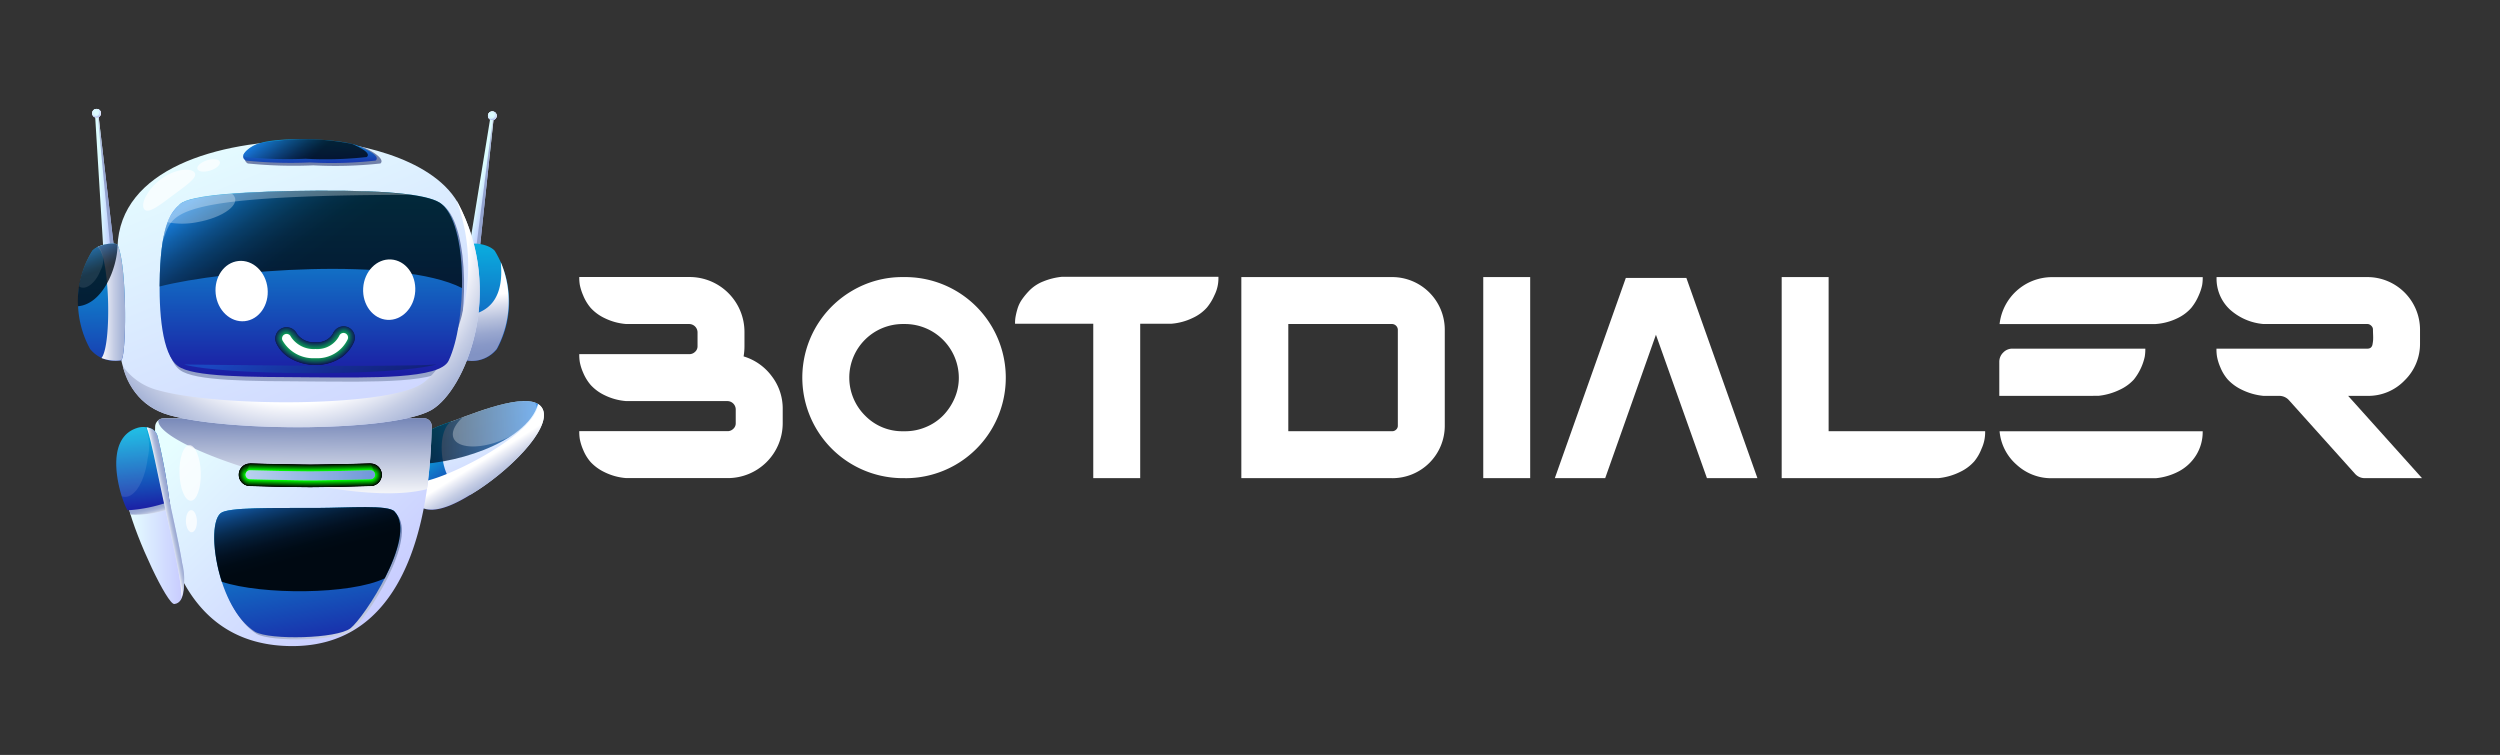 <svg xmlns="http://www.w3.org/2000/svg" xmlns:xlink="http://www.w3.org/1999/xlink" viewBox="0 0 202 61"><rect x="0" y="0" width="202" height="61" fill="#333333" stroke="none"/><defs><style>.cls-1{isolation:isolate;}.cls-2{fill:url(#Áåçûìÿííûé_ãðàäèåíò_18);}.cls-10,.cls-12,.cls-15,.cls-173,.cls-19,.cls-22,.cls-25,.cls-26,.cls-28,.cls-29,.cls-3,.cls-31,.cls-37,.cls-6,.cls-8{mix-blend-mode:color-burn;}.cls-3{fill:url(#Áåçûìÿííûé_ãðàäèåíò_297);}.cls-17,.cls-36,.cls-39,.cls-4,.cls-42{fill:#fff;}.cls-5{fill:url(#Áåçûìÿííûé_ãðàäèåíò_299);}.cls-12,.cls-6{opacity:0.34;}.cls-6{fill:url(#Áåçûìÿííûé_ãðàäèåíò_297-2);}.cls-7{fill:url(#linear-gradient);}.cls-8{fill:url(#Áåçûìÿííûé_ãðàäèåíò_13);}.cls-9{fill:url(#Áåçûìÿííûé_ãðàäèåíò_18-2);}.cls-10{fill:url(#Áåçûìÿííûé_ãðàäèåíò_297-3);}.cls-11{fill:url(#Áåçûìÿííûé_ãðàäèåíò_299-2);}.cls-12{fill:url(#Áåçûìÿííûé_ãðàäèåíò_297-4);}.cls-13{fill:url(#linear-gradient-2);}.cls-14{fill:url(#Áåçûìÿííûé_ãðàäèåíò_12);}.cls-15{fill:url(#Áåçûìÿííûé_ãðàäèåíò_4);}.cls-16,.cls-33,.cls-35,.cls-38,.cls-79{opacity:0.8;}.cls-16,.cls-17,.cls-33,.cls-35,.cls-36,.cls-38,.cls-39,.cls-40,.cls-41,.cls-43,.cls-78{mix-blend-mode:screen;}.cls-16{fill:url(#Áåçûìÿííûé_ãðàäèåíò_279);}.cls-17,.cls-42{opacity:0.3;}.cls-18{fill:url(#Áåçûìÿííûé_ãðàäèåíò_11);}.cls-19{fill:url(#Áåçûìÿííûé_ãðàäèåíò_223);}.cls-20{fill:url(#linear-gradient-3);}.cls-21{fill:url(#Áåçûìÿííûé_ãðàäèåíò_11-2);}.cls-22{fill:url(#Áåçûìÿííûé_ãðàäèåíò_3);}.cls-23{fill:url(#linear-gradient-4);}.cls-24{opacity:0.25;fill:url(#Áåçûìÿííûé_ãðàäèåíò_286);}.cls-25{fill:url(#Áåçûìÿííûé_ãðàäèåíò_3-2);}.cls-26{fill-rule:evenodd;fill:url(#Áåçûìÿííûé_ãðàäèåíò_223-2);}.cls-27{fill:url(#Áåçûìÿííûé_ãðàäèåíò_11-3);}.cls-28{fill:url(#Áåçûìÿííûé_ãðàäèåíò_223-3);}.cls-29{fill:url(#Áåçûìÿííûé_ãðàäèåíò_6);}.cls-30{fill:url(#linear-gradient-5);}.cls-31{fill:url(#Áåçûìÿííûé_ãðàäèåíò_26);}.cls-32{fill:url(#linear-gradient-6);}.cls-33{fill:url(#Áåçûìÿííûé_ãðàäèåíò_279-2);}.cls-34{fill:url(#linear-gradient-7);}.cls-35{fill:url(#Áåçûìÿííûé_ãðàäèåíò_275);}.cls-36{opacity:0.69;}.cls-37{fill:url(#Áåçûìÿííûé_ãðàäèåíò_277);}.cls-38{fill:url(#Áåçûìÿííûé_ãðàäèåíò_279-3);}.cls-39{opacity:0.1;}.cls-40{opacity:0.4;fill:url(#Áåçûìÿííûé_ãðàäèåíò_275-2);}.cls-41{fill:url(#Áåçûìÿííûé_ãðàäèåíò_275-3);}.cls-43{opacity:0.5;}.cls-44,.cls-82{fill:#000800;}.cls-45{fill:#000f00;}.cls-46{fill:#001700;}.cls-47{fill:#001f00;}.cls-48{fill:#002700;}.cls-49{fill:#002e00;}.cls-50{fill:#003600;}.cls-51{fill:#003e00;}.cls-52{fill:#004600;}.cls-107,.cls-53{fill:#004d00;}.cls-110,.cls-54{fill:#050;}.cls-113,.cls-55{fill:#005d00;}.cls-56{fill:#006400;}.cls-57{fill:#006c00;}.cls-58{fill:#007400;}.cls-59{fill:#007c00;}.cls-60{fill:#008300;}.cls-61{fill:#008b00;}.cls-62{fill:#009300;}.cls-63{fill:#009b00;}.cls-138,.cls-64{fill:#00a200;}.cls-141,.cls-65{fill:#0a0;}.cls-144,.cls-66{fill:#00b200;}.cls-67{fill:#00b900;}.cls-68{fill:#00c100;}.cls-69{fill:#00c900;}.cls-70{fill:#00d100;}.cls-71{fill:#00d800;}.cls-72{fill:#00e000;}.cls-73{fill:#00e800;}.cls-74{fill:#00f000;}.cls-169,.cls-75{fill:#00f700;}.cls-76{fill:lime;}.cls-77{opacity:0.74;}.cls-80{fill:#000300;opacity:0.802;}.cls-81{fill:#000500;opacity:0.804;}.cls-82{opacity:0.806;}.cls-83{fill:#000b00;opacity:0.809;}.cls-84{fill:#000e00;opacity:0.811;}.cls-85{fill:#001000;opacity:0.813;}.cls-86{fill:#001300;opacity:0.815;}.cls-87{fill:#001600;opacity:0.817;}.cls-88{fill:#001900;opacity:0.819;}.cls-89{fill:#001b00;opacity:0.822;}.cls-90{fill:#001e00;opacity:0.824;}.cls-91{fill:#002100;opacity:0.826;}.cls-92{fill:#002400;opacity:0.828;}.cls-93{fill:#002600;opacity:0.83;}.cls-94{fill:#002900;opacity:0.832;}.cls-95{fill:#002c00;opacity:0.834;}.cls-96{fill:#002f00;opacity:0.837;}.cls-97{fill:#003100;opacity:0.839;}.cls-98{fill:#003400;opacity:0.841;}.cls-99{fill:#003700;opacity:0.843;}.cls-100{fill:#003a00;opacity:0.845;}.cls-101{fill:#003c00;opacity:0.847;}.cls-102{fill:#003f00;opacity:0.849;}.cls-103{fill:#004200;opacity:0.852;}.cls-104{fill:#004500;opacity:0.854;}.cls-105{fill:#004700;opacity:0.856;}.cls-106{fill:#004a00;opacity:0.858;}.cls-107{opacity:0.86;}.cls-108{fill:#005000;opacity:0.862;}.cls-109{fill:#005200;opacity:0.865;}.cls-110{opacity:0.867;}.cls-111{fill:#005800;opacity:0.869;}.cls-112{fill:#005a00;opacity:0.871;}.cls-113{opacity:0.873;}.cls-114{fill:#006000;opacity:0.875;}.cls-115{fill:#006300;opacity:0.877;}.cls-116{fill:#006500;opacity:0.88;}.cls-117{fill:#006800;opacity:0.882;}.cls-118{fill:#006b00;opacity:0.884;}.cls-119{fill:#006e00;opacity:0.886;}.cls-120{fill:#007000;opacity:0.888;}.cls-121{fill:#007300;opacity:0.89;}.cls-122{fill:#007600;opacity:0.892;}.cls-123{fill:#007900;opacity:0.895;}.cls-124{fill:#007b00;opacity:0.897;}.cls-125{fill:#007e00;opacity:0.899;}.cls-126{fill:#008100;opacity:0.901;}.cls-127{fill:#008400;opacity:0.903;}.cls-128{fill:#008600;opacity:0.905;}.cls-129{fill:#008900;opacity:0.908;}.cls-130{fill:#008c00;opacity:0.91;}.cls-131{fill:#008f00;opacity:0.912;}.cls-132{fill:#009100;opacity:0.914;}.cls-133{fill:#009400;opacity:0.916;}.cls-134{fill:#009700;opacity:0.918;}.cls-135{fill:#009a00;opacity:0.92;}.cls-136{fill:#009c00;opacity:0.923;}.cls-137{fill:#009f00;opacity:0.925;}.cls-138{opacity:0.927;}.cls-139{fill:#00a500;opacity:0.929;}.cls-140{fill:#00a700;opacity:0.931;}.cls-141{opacity:0.933;}.cls-142{fill:#00ad00;opacity:0.935;}.cls-143{fill:#00af00;opacity:0.938;}.cls-144{opacity:0.94;}.cls-145{fill:#00b500;opacity:0.942;}.cls-146{fill:#00b800;opacity:0.944;}.cls-147{fill:#00ba00;opacity:0.946;}.cls-148{fill:#00bd00;opacity:0.948;}.cls-149{fill:#00c000;opacity:0.951;}.cls-150{fill:#00c300;opacity:0.953;}.cls-151{fill:#00c500;opacity:0.955;}.cls-152{fill:#00c800;opacity:0.957;}.cls-153{fill:#00cb00;opacity:0.959;}.cls-154{fill:#00ce00;opacity:0.961;}.cls-155{fill:#00d000;opacity:0.963;}.cls-156{fill:#00d300;opacity:0.966;}.cls-157{fill:#00d600;opacity:0.968;}.cls-158{fill:#00d900;opacity:0.97;}.cls-159{fill:#00db00;opacity:0.972;}.cls-160{fill:#00de00;opacity:0.974;}.cls-161{fill:#00e100;opacity:0.976;}.cls-162{fill:#00e400;opacity:0.978;}.cls-163{fill:#00e600;opacity:0.981;}.cls-164{fill:#00e900;opacity:0.983;}.cls-165{fill:#00ec00;opacity:0.985;}.cls-166{fill:#00ef00;opacity:0.987;}.cls-167{fill:#00f100;opacity:0.989;}.cls-168{fill:#00f400;opacity:0.991;}.cls-169{opacity:0.994;}.cls-170{fill:#00fa00;opacity:0.996;}.cls-171{fill:#00fc00;opacity:0.998;}.cls-172{fill:url(#Áåçûìÿííûé_ãðàäèåíò_11-4);}.cls-173{opacity:0.43;fill:url(#Áåçûìÿííûé_ãðàäèåíò_244);}</style><linearGradient id="&#xC1;&#xE5;&#xE7;&#xFB;&#xEC;&#xFF;&#xED;&#xED;&#xFB;&#xE9;_&#xE3;&#xF0;&#xE0;&#xE4;&#xE8;&#xE5;&#xED;&#xF2;_18" x1="877.163" y1="-954.167" x2="878.72" y2="-954.167" gradientTransform="translate(-1027.671 752.048) rotate(12.744)" gradientUnits="userSpaceOnUse"><stop offset="0.273" stop-color="#dcfdff"></stop><stop offset="1" stop-color="#b4b8ff"></stop></linearGradient><linearGradient id="&#xC1;&#xE5;&#xE7;&#xFB;&#xEC;&#xFF;&#xED;&#xED;&#xFB;&#xE9;_&#xE3;&#xF0;&#xE0;&#xE4;&#xE8;&#xE5;&#xED;&#xF2;_297" x1="878.298" y1="-949.766" x2="877.385" y2="-960.984" gradientTransform="translate(-1027.671 752.048) rotate(12.744)" gradientUnits="userSpaceOnUse"><stop offset="0" stop-color="#92a2ce"></stop><stop offset="0.428" stop-color="#94a4cf"></stop><stop offset="0.583" stop-color="#9ba9d2"></stop><stop offset="0.693" stop-color="#a6b3d7"></stop><stop offset="0.782" stop-color="#b7c2df"></stop><stop offset="0.858" stop-color="#cdd5e9"></stop><stop offset="0.924" stop-color="#e8ebf5"></stop><stop offset="0.969" stop-color="#fff"></stop></linearGradient><radialGradient id="&#xC1;&#xE5;&#xE7;&#xFB;&#xEC;&#xFF;&#xED;&#xED;&#xFB;&#xE9;_&#xE3;&#xF0;&#xE0;&#xE4;&#xE8;&#xE5;&#xED;&#xF2;_299" cx="39.728" cy="9.285" r="0.442" gradientUnits="userSpaceOnUse"><stop offset="0" stop-color="#dcfdff"></stop><stop offset="0.387" stop-color="#dbfbff"></stop><stop offset="0.584" stop-color="#d6f3ff"></stop><stop offset="0.74" stop-color="#cee6ff"></stop><stop offset="0.872" stop-color="#c4d3ff"></stop><stop offset="0.989" stop-color="#b6bbff"></stop><stop offset="1" stop-color="#b4b8ff"></stop></radialGradient><linearGradient id="&#xC1;&#xE5;&#xE7;&#xFB;&#xEC;&#xFF;&#xED;&#xED;&#xFB;&#xE9;_&#xE3;&#xF0;&#xE0;&#xE4;&#xE8;&#xE5;&#xED;&#xF2;_297-2" x1="39.493" y1="9.38" x2="40.13" y2="9.38" gradientTransform="matrix(1, 0, 0, 1, 0, 0)" xlink:href="#&#xC1;&#xE5;&#xE7;&#xFB;&#xEC;&#xFF;&#xED;&#xED;&#xFB;&#xE9;_&#xE3;&#xF0;&#xE0;&#xE4;&#xE8;&#xE5;&#xED;&#xF2;_297"></linearGradient><linearGradient id="linear-gradient" x1="39.372" y1="16.536" x2="39.097" y2="33.564" gradientUnits="userSpaceOnUse"><stop offset="0" stop-color="#06cceb"></stop><stop offset="0.232" stop-color="#0ba5db"></stop><stop offset="0.748" stop-color="#1743b3"></stop><stop offset="1" stop-color="#1d119f"></stop></linearGradient><linearGradient id="&#xC1;&#xE5;&#xE7;&#xFB;&#xEC;&#xFF;&#xED;&#xED;&#xFB;&#xE9;_&#xE3;&#xF0;&#xE0;&#xE4;&#xE8;&#xE5;&#xED;&#xF2;_13" x1="38.998" y1="23.712" x2="39.58" y2="28.714" gradientUnits="userSpaceOnUse"><stop offset="0.041" stop-color="#fff"></stop><stop offset="0.211" stop-color="#dde1ef"></stop><stop offset="0.435" stop-color="#b6c0dc"></stop><stop offset="0.642" stop-color="#99a7cf"></stop><stop offset="0.822" stop-color="#8898c7"></stop><stop offset="0.955" stop-color="#8293c4"></stop></linearGradient><linearGradient id="&#xC1;&#xE5;&#xE7;&#xFB;&#xEC;&#xFF;&#xED;&#xED;&#xFB;&#xE9;_&#xE3;&#xF0;&#xE0;&#xE4;&#xE8;&#xE5;&#xED;&#xF2;_18-2" x1="7.673" y1="14.756" x2="9.23" y2="14.756" gradientTransform="matrix(1, 0, 0, 1, 0, 0)" xlink:href="#&#xC1;&#xE5;&#xE7;&#xFB;&#xEC;&#xFF;&#xED;&#xED;&#xFB;&#xE9;_&#xE3;&#xF0;&#xE0;&#xE4;&#xE8;&#xE5;&#xED;&#xF2;_18"></linearGradient><linearGradient id="&#xC1;&#xE5;&#xE7;&#xFB;&#xEC;&#xFF;&#xED;&#xED;&#xFB;&#xE9;_&#xE3;&#xF0;&#xE0;&#xE4;&#xE8;&#xE5;&#xED;&#xF2;_297-3" x1="8.808" y1="19.157" x2="7.895" y2="7.938" gradientTransform="matrix(1, 0, 0, 1, 0, 0)" xlink:href="#&#xC1;&#xE5;&#xE7;&#xFB;&#xEC;&#xFF;&#xED;&#xED;&#xFB;&#xE9;_&#xE3;&#xF0;&#xE0;&#xE4;&#xE8;&#xE5;&#xED;&#xF2;_297"></linearGradient><radialGradient id="&#xC1;&#xE5;&#xE7;&#xFB;&#xEC;&#xFF;&#xED;&#xED;&#xFB;&#xE9;_&#xE3;&#xF0;&#xE0;&#xE4;&#xE8;&#xE5;&#xED;&#xF2;_299-2" cx="7.753" cy="9.084" r="0.442" xlink:href="#&#xC1;&#xE5;&#xE7;&#xFB;&#xEC;&#xFF;&#xED;&#xED;&#xFB;&#xE9;_&#xE3;&#xF0;&#xE0;&#xE4;&#xE8;&#xE5;&#xED;&#xF2;_299"></radialGradient><linearGradient id="&#xC1;&#xE5;&#xE7;&#xFB;&#xEC;&#xFF;&#xED;&#xED;&#xFB;&#xE9;_&#xE3;&#xF0;&#xE0;&#xE4;&#xE8;&#xE5;&#xED;&#xF2;_297-4" x1="7.518" y1="9.179" x2="8.155" y2="9.179" gradientTransform="matrix(1, 0, 0, 1, 0, 0)" xlink:href="#&#xC1;&#xE5;&#xE7;&#xFB;&#xEC;&#xFF;&#xED;&#xED;&#xFB;&#xE9;_&#xE3;&#xF0;&#xE0;&#xE4;&#xE8;&#xE5;&#xED;&#xF2;_297"></linearGradient><linearGradient id="linear-gradient-2" x1="33.743" y1="35.411" x2="37.218" y2="40.518" xlink:href="#linear-gradient"></linearGradient><linearGradient id="&#xC1;&#xE5;&#xE7;&#xFB;&#xEC;&#xFF;&#xED;&#xED;&#xFB;&#xE9;_&#xE3;&#xF0;&#xE0;&#xE4;&#xE8;&#xE5;&#xED;&#xF2;_12" x1="38.904" y1="32.54" x2="41.644" y2="40.61" gradientUnits="userSpaceOnUse"><stop offset="0" stop-color="#e6feff"></stop><stop offset="0.911" stop-color="#c7caff"></stop></linearGradient><linearGradient id="&#xC1;&#xE5;&#xE7;&#xFB;&#xEC;&#xFF;&#xED;&#xED;&#xFB;&#xE9;_&#xE3;&#xF0;&#xE0;&#xE4;&#xE8;&#xE5;&#xED;&#xF2;_4" x1="38.859" y1="37.112" x2="40.68" y2="40.048" gradientUnits="userSpaceOnUse"><stop offset="0.041" stop-color="#fff"></stop><stop offset="0.143" stop-color="#edeff7"></stop><stop offset="0.388" stop-color="#c6cee5"></stop><stop offset="0.613" stop-color="#a9b6d8"></stop><stop offset="0.81" stop-color="#98a7d1"></stop><stop offset="0.955" stop-color="#92a2ce"></stop></linearGradient><linearGradient id="&#xC1;&#xE5;&#xE7;&#xFB;&#xEC;&#xFF;&#xED;&#xED;&#xFB;&#xE9;_&#xE3;&#xF0;&#xE0;&#xE4;&#xE8;&#xE5;&#xED;&#xF2;_279" x1="32.791" y1="34.97" x2="43.474" y2="34.97" gradientUnits="userSpaceOnUse"><stop offset="0.012" stop-color="#000912"></stop><stop offset="0.111" stop-color="#010f1d"></stop><stop offset="0.286" stop-color="#051f3b"></stop><stop offset="0.516" stop-color="#0b3a6c"></stop><stop offset="0.79" stop-color="#125eae"></stop><stop offset="1" stop-color="#197ce6"></stop></linearGradient><linearGradient id="&#xC1;&#xE5;&#xE7;&#xFB;&#xEC;&#xFF;&#xED;&#xED;&#xFB;&#xE9;_&#xE3;&#xF0;&#xE0;&#xE4;&#xE8;&#xE5;&#xED;&#xF2;_11" x1="16.954" y1="32.945" x2="32.633" y2="48.771" gradientUnits="userSpaceOnUse"><stop offset="0" stop-color="#e6feff"></stop><stop offset="1" stop-color="#c7caff"></stop></linearGradient><linearGradient id="&#xC1;&#xE5;&#xE7;&#xFB;&#xEC;&#xFF;&#xED;&#xED;&#xFB;&#xE9;_&#xE3;&#xF0;&#xE0;&#xE4;&#xE8;&#xE5;&#xED;&#xF2;_223" x1="23.291" y1="40.983" x2="29.68" y2="53.641" gradientUnits="userSpaceOnUse"><stop offset="0.385" stop-color="#6d7fb3"></stop><stop offset="1" stop-color="#fff"></stop></linearGradient><linearGradient id="linear-gradient-3" x1="23.566" y1="36.085" x2="26.733" y2="54.329" xlink:href="#linear-gradient"></linearGradient><linearGradient id="&#xC1;&#xE5;&#xE7;&#xFB;&#xEC;&#xFF;&#xED;&#xED;&#xFB;&#xE9;_&#xE3;&#xF0;&#xE0;&#xE4;&#xE8;&#xE5;&#xED;&#xF2;_11-2" x1="10.38" y1="44.474" x2="14.866" y2="44.474" xlink:href="#&#xC1;&#xE5;&#xE7;&#xFB;&#xEC;&#xFF;&#xED;&#xED;&#xFB;&#xE9;_&#xE3;&#xF0;&#xE0;&#xE4;&#xE8;&#xE5;&#xED;&#xF2;_11"></linearGradient><linearGradient id="&#xC1;&#xE5;&#xE7;&#xFB;&#xEC;&#xFF;&#xED;&#xED;&#xFB;&#xE9;_&#xE3;&#xF0;&#xE0;&#xE4;&#xE8;&#xE5;&#xED;&#xF2;_3" x1="12.274" y1="41.694" x2="12.031" y2="40.673" gradientUnits="userSpaceOnUse"><stop offset="0.041" stop-color="#fff"></stop><stop offset="0.063" stop-color="#f7f8fc"></stop><stop offset="0.163" stop-color="#d8deee"></stop><stop offset="0.273" stop-color="#bec8e2"></stop><stop offset="0.394" stop-color="#abb7d9"></stop><stop offset="0.532" stop-color="#9dabd3"></stop><stop offset="0.702" stop-color="#94a4cf"></stop><stop offset="1" stop-color="#92a2ce"></stop></linearGradient><linearGradient id="linear-gradient-4" x1="11.013" y1="33.616" x2="11.794" y2="41.694" xlink:href="#linear-gradient"></linearGradient><linearGradient id="&#xC1;&#xE5;&#xE7;&#xFB;&#xEC;&#xFF;&#xED;&#xED;&#xFB;&#xE9;_&#xE3;&#xF0;&#xE0;&#xE4;&#xE8;&#xE5;&#xED;&#xF2;_286" x1="13.165" y1="34.303" x2="34.594" y2="34.658" gradientUnits="userSpaceOnUse"><stop offset="0" stop-color="#fff"></stop><stop offset="0.032" stop-color="#f0f0f7"></stop><stop offset="0.12" stop-color="#cbcbe3"></stop><stop offset="0.215" stop-color="#abacd1"></stop><stop offset="0.318" stop-color="#9193c3"></stop><stop offset="0.431" stop-color="#7e7fb8"></stop><stop offset="0.561" stop-color="#7071b1"></stop><stop offset="0.721" stop-color="#6769ac"></stop><stop offset="1" stop-color="#6567ab"></stop></linearGradient><linearGradient id="&#xC1;&#xE5;&#xE7;&#xFB;&#xEC;&#xFF;&#xED;&#xED;&#xFB;&#xE9;_&#xE3;&#xF0;&#xE0;&#xE4;&#xE8;&#xE5;&#xED;&#xF2;_3-2" x1="13.309" y1="41.484" x2="14.29" y2="41.28" xlink:href="#&#xC1;&#xE5;&#xE7;&#xFB;&#xEC;&#xFF;&#xED;&#xED;&#xFB;&#xE9;_&#xE3;&#xF0;&#xE0;&#xE4;&#xE8;&#xE5;&#xED;&#xF2;_3"></linearGradient><linearGradient id="&#xC1;&#xE5;&#xE7;&#xFB;&#xEC;&#xFF;&#xED;&#xED;&#xFB;&#xE9;_&#xE3;&#xF0;&#xE0;&#xE4;&#xE8;&#xE5;&#xED;&#xF2;_223-2" x1="23.872" y1="28.923" x2="23.792" y2="40.348" xlink:href="#&#xC1;&#xE5;&#xE7;&#xFB;&#xEC;&#xFF;&#xED;&#xED;&#xFB;&#xE9;_&#xE3;&#xF0;&#xE0;&#xE4;&#xE8;&#xE5;&#xED;&#xF2;_223"></linearGradient><linearGradient id="&#xC1;&#xE5;&#xE7;&#xFB;&#xEC;&#xFF;&#xED;&#xED;&#xFB;&#xE9;_&#xE3;&#xF0;&#xE0;&#xE4;&#xE8;&#xE5;&#xED;&#xF2;_11-3" x1="18.1" y1="9.627" x2="31.323" y2="42.443" xlink:href="#&#xC1;&#xE5;&#xE7;&#xFB;&#xEC;&#xFF;&#xED;&#xED;&#xFB;&#xE9;_&#xE3;&#xF0;&#xE0;&#xE4;&#xE8;&#xE5;&#xED;&#xF2;_11"></linearGradient><linearGradient id="&#xC1;&#xE5;&#xE7;&#xFB;&#xEC;&#xFF;&#xED;&#xED;&#xFB;&#xE9;_&#xE3;&#xF0;&#xE0;&#xE4;&#xE8;&#xE5;&#xED;&#xF2;_223-3" x1="25.17" y1="16.184" x2="25.554" y2="41.433" xlink:href="#&#xC1;&#xE5;&#xE7;&#xFB;&#xEC;&#xFF;&#xED;&#xED;&#xFB;&#xE9;_&#xE3;&#xF0;&#xE0;&#xE4;&#xE8;&#xE5;&#xED;&#xF2;_223"></linearGradient><radialGradient id="&#xC1;&#xE5;&#xE7;&#xFB;&#xEC;&#xFF;&#xED;&#xED;&#xFB;&#xE9;_&#xE3;&#xF0;&#xE0;&#xE4;&#xE8;&#xE5;&#xED;&#xF2;_6" cx="23.57" cy="18.314" r="20.719" gradientUnits="userSpaceOnUse"><stop offset="0.691" stop-color="#fff"></stop><stop offset="0.725" stop-color="#edeff7"></stop><stop offset="0.808" stop-color="#c6cee5"></stop><stop offset="0.884" stop-color="#a9b6d8"></stop><stop offset="0.951" stop-color="#98a7d1"></stop><stop offset="1" stop-color="#92a2ce"></stop></radialGradient><linearGradient id="linear-gradient-5" x1="25.114" y1="11.414" x2="25.114" y2="31.448" xlink:href="#linear-gradient"></linearGradient><linearGradient id="&#xC1;&#xE5;&#xE7;&#xFB;&#xEC;&#xFF;&#xED;&#xED;&#xFB;&#xE9;_&#xE3;&#xF0;&#xE0;&#xE4;&#xE8;&#xE5;&#xED;&#xF2;_26" x1="25.225" y1="9.53" x2="25.332" y2="13.593" gradientUnits="userSpaceOnUse"><stop offset="0" stop-color="#fff"></stop><stop offset="0.004" stop-color="#fdfefe"></stop><stop offset="0.097" stop-color="#d8dce7"></stop><stop offset="0.197" stop-color="#b8c0d4"></stop><stop offset="0.306" stop-color="#9ea9c4"></stop><stop offset="0.425" stop-color="#8a96b7"></stop><stop offset="0.56" stop-color="#7c8aaf"></stop><stop offset="0.724" stop-color="#7482aa"></stop><stop offset="1" stop-color="#7180a8"></stop></linearGradient><linearGradient id="linear-gradient-6" x1="24.953" y1="10.069" x2="25.091" y2="13.993" xlink:href="#linear-gradient"></linearGradient><linearGradient id="&#xC1;&#xE5;&#xE7;&#xFB;&#xEC;&#xFF;&#xED;&#xED;&#xFB;&#xE9;_&#xE3;&#xF0;&#xE0;&#xE4;&#xE8;&#xE5;&#xED;&#xF2;_279-2" x1="25.107" y1="12.928" x2="22.307" y2="9.836" xlink:href="#&#xC1;&#xE5;&#xE7;&#xFB;&#xEC;&#xFF;&#xED;&#xED;&#xFB;&#xE9;_&#xE3;&#xF0;&#xE0;&#xE4;&#xE8;&#xE5;&#xED;&#xF2;_279"></linearGradient><linearGradient id="linear-gradient-7" x1="8.352" y1="16.034" x2="8.076" y2="33.062" xlink:href="#linear-gradient"></linearGradient><linearGradient id="&#xC1;&#xE5;&#xE7;&#xFB;&#xEC;&#xFF;&#xED;&#xED;&#xFB;&#xE9;_&#xE3;&#xF0;&#xE0;&#xE4;&#xE8;&#xE5;&#xED;&#xF2;_275" x1="19.266" y1="12.946" x2="24.999" y2="20.723" gradientUnits="userSpaceOnUse"><stop offset="0.042" stop-color="#197ce6"></stop><stop offset="0.088" stop-color="#1771d1"></stop><stop offset="0.214" stop-color="#11569f"></stop><stop offset="0.342" stop-color="#0c3e74"></stop><stop offset="0.471" stop-color="#072b50"></stop><stop offset="0.601" stop-color="#041c35"></stop><stop offset="0.731" stop-color="#021122"></stop><stop offset="0.864" stop-color="#000b16"></stop><stop offset="1" stop-color="#000912"></stop></linearGradient><linearGradient id="&#xC1;&#xE5;&#xE7;&#xFB;&#xEC;&#xFF;&#xED;&#xED;&#xFB;&#xE9;_&#xE3;&#xF0;&#xE0;&#xE4;&#xE8;&#xE5;&#xED;&#xF2;_277" x1="7.858" y1="24.414" x2="10.879" y2="24.414" gradientUnits="userSpaceOnUse"><stop offset="0.092" stop-color="#fff"></stop><stop offset="0.193" stop-color="#edeff7"></stop><stop offset="0.436" stop-color="#c6cee5"></stop><stop offset="0.66" stop-color="#a9b6d8"></stop><stop offset="0.855" stop-color="#98a7d1"></stop><stop offset="1" stop-color="#92a2ce"></stop></linearGradient><linearGradient id="&#xC1;&#xE5;&#xE7;&#xFB;&#xEC;&#xFF;&#xED;&#xED;&#xFB;&#xE9;_&#xE3;&#xF0;&#xE0;&#xE4;&#xE8;&#xE5;&#xED;&#xF2;_279-3" x1="7.802" y1="22.013" x2="6.674" y2="19.205" xlink:href="#&#xC1;&#xE5;&#xE7;&#xFB;&#xEC;&#xFF;&#xED;&#xED;&#xFB;&#xE9;_&#xE3;&#xF0;&#xE0;&#xE4;&#xE8;&#xE5;&#xED;&#xF2;_279"></linearGradient><linearGradient id="&#xC1;&#xE5;&#xE7;&#xFB;&#xEC;&#xFF;&#xED;&#xED;&#xFB;&#xE9;_&#xE3;&#xF0;&#xE0;&#xE4;&#xE8;&#xE5;&#xED;&#xF2;_275-2" x1="18.782" y1="25.071" x2="41.38" y2="40.792" xlink:href="#&#xC1;&#xE5;&#xE7;&#xFB;&#xEC;&#xFF;&#xED;&#xED;&#xFB;&#xE9;_&#xE3;&#xF0;&#xE0;&#xE4;&#xE8;&#xE5;&#xED;&#xF2;_275"></linearGradient><linearGradient id="&#xC1;&#xE5;&#xE7;&#xFB;&#xEC;&#xFF;&#xED;&#xED;&#xFB;&#xE9;_&#xE3;&#xF0;&#xE0;&#xE4;&#xE8;&#xE5;&#xED;&#xF2;_275-3" x1="23.441" y1="38.486" x2="25.169" y2="44.831" xlink:href="#&#xC1;&#xE5;&#xE7;&#xFB;&#xEC;&#xFF;&#xED;&#xED;&#xFB;&#xE9;_&#xE3;&#xF0;&#xE0;&#xE4;&#xE8;&#xE5;&#xED;&#xF2;_275"></linearGradient><linearGradient id="&#xC1;&#xE5;&#xE7;&#xFB;&#xEC;&#xFF;&#xED;&#xED;&#xFB;&#xE9;_&#xE3;&#xF0;&#xE0;&#xE4;&#xE8;&#xE5;&#xED;&#xF2;_11-4" x1="10.913" y1="38.399" x2="30.97" y2="38.407" xlink:href="#&#xC1;&#xE5;&#xE7;&#xFB;&#xEC;&#xFF;&#xED;&#xED;&#xFB;&#xE9;_&#xE3;&#xF0;&#xE0;&#xE4;&#xE8;&#xE5;&#xED;&#xF2;_11"></linearGradient><linearGradient id="&#xC1;&#xE5;&#xE7;&#xFB;&#xEC;&#xFF;&#xED;&#xED;&#xFB;&#xE9;_&#xE3;&#xF0;&#xE0;&#xE4;&#xE8;&#xE5;&#xED;&#xF2;_244" x1="10.913" y1="38.399" x2="30.97" y2="38.407" gradientUnits="userSpaceOnUse"><stop offset="0" stop-color="#fff"></stop><stop offset="0.116" stop-color="#e7eff7"></stop><stop offset="0.363" stop-color="#a8c5e2"></stop><stop offset="0.716" stop-color="#4483c1"></stop><stop offset="0.946" stop-color="#0056aa"></stop><stop offset="0.989" stop-color="#0066d4"></stop></linearGradient></defs><title>Botdialer White</title><g class="cls-1"><g id="Layer_1" data-name="Layer 1"><polygon class="cls-2" points="39.636 9.403 37.841 20.461 38.72 20.515 39.896 9.462 39.636 9.403"></polygon><path class="cls-3" d="M38.75,20.23,39.9,9.462l-.067-.016-.215.1L39.6,9.6a.376.376,0,0,0,.215.052c-.045.227-1.358,10.514-1.358,10.514Z"></path><path class="cls-4" d="M40.123,9.29l0-.015a.362.362,0,0,0-.017-.056L40.1,9.206a.275.275,0,0,0-.02-.038l-.013-.02a.357.357,0,0,0-.031-.037l-.021-.02-.02-.017a.352.352,0,0,0-.566.279.351.351,0,0,0,.068.206q.014.018.027.033l.022.021.025.02.026.019c.012.007.024.014.037.02l.017.007A.309.309,0,0,0,39.7,9.7l.013,0a.448.448,0,0,0,.063.006h0A.354.354,0,0,0,40.1,9.49a.346.346,0,0,0,.028-.137A.329.329,0,0,0,40.123,9.29Z"></path><circle class="cls-4" cx="39.777" cy="9.353" r="0.347"></circle><path class="cls-5" d="M40.13,9.353A.353.353,0,1,1,39.777,9,.353.353,0,0,1,40.13,9.353Z"></path><path class="cls-6" d="M39.965,9.056a.351.351,0,0,1-.472.5.352.352,0,1,0,.472-.5Z"></path><path class="cls-7" d="M37.94,19.791c.118-.219,1.485-.125,2.033.469A7.9,7.9,0,0,1,40.16,28.2a2.594,2.594,0,0,1-2.519.919C37.2,28.617,37.175,21.4,37.94,19.791Z"></path><path class="cls-8" d="M37.334,25.542a11.758,11.758,0,0,0,.3,3.572,2.563,2.563,0,0,0,2.5-.919,8.112,8.112,0,0,0,.329-7.006h0C40.735,24.017,39.586,25.4,37.334,25.542Z"></path><polygon class="cls-9" points="7.673 9.165 8.361 20.346 9.23 20.206 7.939 9.165 7.673 9.165"></polygon><path class="cls-10" d="M9.2,19.921,7.939,9.165h-.07l-.188.141,0,.057a.366.366,0,0,0,.221,0c.006.232,1,10.555,1,10.555Z"></path><path class="cls-4" d="M8.148,9.088l0-.015a.362.362,0,0,0-.017-.056L8.121,9a.275.275,0,0,0-.02-.038l-.013-.019a.285.285,0,0,0-.031-.038l-.021-.02-.02-.016A.349.349,0,0,0,7.8,8.8a.351.351,0,0,0-.284.558q.014.018.027.033l.022.021.025.021.027.018a.307.307,0,0,0,.036.02l.017.008a.308.308,0,0,0,.054.016l.013,0A.336.336,0,0,0,7.8,9.5h0a.352.352,0,0,0,.325-.215.346.346,0,0,0,.028-.137A.338.338,0,0,0,8.148,9.088Z"></path><circle class="cls-4" cx="7.802" cy="9.151" r="0.347"></circle><circle class="cls-11" cx="7.802" cy="9.151" r="0.352"></circle><path class="cls-12" d="M7.99,8.854a.351.351,0,0,1-.284.558.345.345,0,0,1-.188-.055.352.352,0,1,0,.472-.5Z"></path><path class="cls-13" d="M36.554,34.032c-1.432.493-4.061,1.268-3.756,4.343s1.9,3.662,5.258,1.572C38.08,37.788,36.554,34.032,36.554,34.032Z"></path><path class="cls-14" d="M43.854,33.069c-.728-1.6-5,.094-7.3.963-.781.288-1.095,1.968-.689,3.575.368,1.456,1.41,2.629,2.191,2.34C41.014,38.187,44.582,34.666,43.854,33.069Z"></path><path class="cls-15" d="M43.474,32.648c-.2,2.636-8.76,6.783-10.074,6.282l-.137,1.256c.73,1.39,2.26,1.338,4.793-.239,2.958-1.76,6.526-5.281,5.8-6.878A.957.957,0,0,0,43.474,32.648Z"></path><path class="cls-16" d="M43.474,32.648h0c-1.3-.8-4.882.614-6.92,1.384-1.289.444-3.546,1.116-3.763,3.488C36.4,37.666,42.486,35.864,43.474,32.648Z"></path><path class="cls-17" d="M37.386,33.718c-.631.584-.934,1.2-.74,1.677.344.84,2.114.911,3.953.158.239-.1.468-.2.684-.319a5.384,5.384,0,0,0,2.08-2.281.782.782,0,0,0-.057-.284.747.747,0,0,0-.071-.134C41.974,32.076,39.323,32.992,37.386,33.718Z"></path><path class="cls-18" d="M13.229,33.8a.7.7,0,0,0-.695.68c-.129,5.462.517,17.724,11.085,17.724,10.481,0,11.175-13.345,11.259-17.78a.613.613,0,0,0-.613-.624Z"></path><path class="cls-19" d="M17.952,41.637c-1.233,1.022-.248,7.669,2.788,9.586,1.2.681,6.6.563,7.7-.282s5.446-7.465,3.569-9.436c-.493-.564-3.65-.3-6.307-.29C22.129,41.226,18.545,41.145,17.952,41.637Z"></path><path class="cls-20" d="M17.827,41.465c-1.233,1.022-.248,7.669,2.788,9.586,1.2.68,6.6.563,7.7-.282s5.446-7.465,3.568-9.437c-.493-.563-3.649-.3-6.306-.289C22,41.054,18.42,40.973,17.827,41.465Z"></path><path class="cls-21" d="M10.38,40.973c.626,2.558,3.149,7.894,3.709,7.832.915-.1.87-1.706.626-3.318-.241-1.585-1.088-5.234-1.088-5.344C13.314,40.237,10.38,40.973,10.38,40.973Z"></path><path class="cls-22" d="M13.627,40.143c-.313.094-3.247.83-3.247.83.045.186.1.386.165.6a8.345,8.345,0,0,0,3.279-.493C13.707,40.542,13.627,40.177,13.627,40.143Z"></path><path class="cls-23" d="M11.022,34.6a1.636,1.636,0,0,1,1.182.03.915.915,0,0,1,.53.626,48.076,48.076,0,0,1,.964,5.275,12.088,12.088,0,0,1-3.4.7C9.77,40.354,8.225,35.56,11.022,34.6Z"></path><path class="cls-24" d="M13.173,33.8c6.58,2.311,18.436,1.745,21.433.1a.613.613,0,0,0-.341-.1H13.229A.525.525,0,0,0,13.173,33.8Z"></path><path class="cls-25" d="M14.6,48.481a5.157,5.157,0,0,0,.115-2.994c-.2-1.314-.815-4.045-1.02-5a49.24,49.24,0,0,0-.961-5.233.915.915,0,0,0-.53-.626,1.677,1.677,0,0,0-.355-.1c.381,1.051.847,3.595,1.434,6.263C14.057,44.3,14.9,48.009,14.6,48.481Z"></path><path class="cls-26" d="M34.214,33.8H13.229a.691.691,0,0,0-.433.152c-.274,2.184,15.221,7.235,21.668,5.576l.043-.08a42.259,42.259,0,0,0,.371-5.024A.619.619,0,0,0,34.214,33.8Z"></path><path class="cls-27" d="M24.828,11.356c-7.267.006-15.145,2.3-15.333,8.591s-.7,12.223,4.2,13.6,18.137,1.353,21.189-.438c2.661-1.563,6.009-9.429,2.081-16.777C34.809,12.639,28.267,11.353,24.828,11.356Z"></path><path class="cls-28" d="M14.723,16.622c-.667.669-1.5,1.524-1.644,5.731-.105,3.15.181,6.576,1.456,7.542,1.2.911,5.635.9,10.744.929,4.859.028,10.417.162,11.134-1.361,1.471-3.124,1.6-11.017-.561-12.841-.839-.709-3.758-1.134-9.987-1.1C20.072,15.556,15.477,15.865,14.723,16.622Z"></path><path class="cls-29" d="M36.968,16.332l-.086-.142c2.517,6.76-.493,13.47-2.928,14.9-3.051,1.792-16.291,1.815-21.189.438A4.985,4.985,0,0,1,9.924,29.58,5.262,5.262,0,0,0,13.7,33.547c4.9,1.377,18.137,1.353,21.189-.438C37.548,31.546,40.9,23.68,36.968,16.332Z"></path><path class="cls-30" d="M14.558,16.489c-.666.659-1.5,1.5-1.643,5.649-.1,3.1.18,6.482,1.456,7.434,1.2.9,5.634.886,10.743.915,4.86.028,10.417.16,11.135-1.341,1.471-3.08,1.595-10.859-.562-12.657-.838-.7-3.758-1.118-9.986-1.083C19.908,15.438,15.313,15.743,14.558,16.489Z"></path><path class="cls-31" d="M24.6,11.357a14.485,14.485,0,0,0-3.444.46c-1.067.376-1.719,1.053-1.131,1.393a37.106,37.106,0,0,0,5.294.149,33.517,33.517,0,0,0,5.415-.149c.374-.3-.436-.915-1.393-1.317a18.36,18.36,0,0,0-4.513-.537Z"></path><path class="cls-32" d="M20.971,11.582c-1.045.376-1.683,1.053-1.108,1.393a35.587,35.587,0,0,0,5.183.149,32.144,32.144,0,0,0,5.3-.149c.469-.383-.887-.96-1.288-1.143C27.579,11.152,22.431,11.057,20.971,11.582Z"></path><path class="cls-33" d="M20.971,11.582a2.193,2.193,0,0,0-1.3.93.417.417,0,0,0,.174.176,33.229,33.229,0,0,0,4.838.139,29.971,29.971,0,0,0,4.949-.139c.43-.351-.783-.876-1.181-1.058A19.65,19.65,0,0,0,20.971,11.582Z"></path><path class="cls-34" d="M9.5,19.791c-.118-.219-1.485-.125-2.033.469A7.9,7.9,0,0,0,7.281,28.2a2.6,2.6,0,0,0,2.52.919C10.239,28.617,10.267,21.4,9.5,19.791Z"></path><path class="cls-35" d="M35.687,16.489c-.838-.7-3.758-1.118-9.986-1.083-5.793.032-10.34.39-11.143,1.083-.716.618-1.5,1.5-1.643,5.649-.011.335-.018.672-.019,1.01,5.169-1.338,19.372-2.438,24.432.122C37.388,20.384,36.9,17.5,35.687,16.489Z"></path><path class="cls-36" d="M15.716,13.938c.308.408-.711,1.061-1.815,1.894s-1.946,1.476-2.253,1.068.245-1.586,1.349-2.419S15.409,13.53,15.716,13.938Z"></path><path class="cls-36" d="M17.763,13.078c.073.228-.274.543-.775.7s-.964.1-1.037-.126.274-.543.774-.7S17.69,12.849,17.763,13.078Z"></path><path class="cls-37" d="M9.5,19.791c-.1-.177-1.009-.15-1.644.182.985.332,1.222,7.842.347,8.956a3.153,3.153,0,0,0,1.6.185C10.239,28.617,10.267,21.4,9.5,19.791Z"></path><path class="cls-38" d="M9.5,19.791c-.118-.219-1.485-.125-2.033.469a7.578,7.578,0,0,0-1.163,4.485C8.308,24.566,9.473,21.671,9.5,19.791Z"></path><path class="cls-39" d="M7.966,19.921a1.525,1.525,0,0,0-.5.339A6.586,6.586,0,0,0,6.4,23.151a.5.5,0,0,0,.1.055c.518.205,1.235-.383,1.6-1.312A1.793,1.793,0,0,0,7.966,19.921Z"></path><path class="cls-39" d="M11.927,37.056a4.307,4.307,0,0,0-.174-2.547,1.661,1.661,0,0,0-.731.086c-2.15.742-1.735,3.747-1.186,5.5a.759.759,0,0,0,.278.053C10.969,40.143,11.712,38.773,11.927,37.056Z"></path><path class="cls-40" d="M14.866,29.447c2.985.88,16.688,1,20.412,0C32.054,29.7,14.866,29.447,14.866,29.447Z"></path><path class="cls-17" d="M25.7,15.406c-5.793.032-10.415.334-11.143,1.083a4.477,4.477,0,0,0-1.389,2.869l0,.031c.885-1.993-.219-3.625,20.09-3.646A54.953,54.953,0,0,0,25.7,15.406Z"></path><path class="cls-41" d="M31.089,46.727c1.061-2.077,1.772-4.367.793-5.395-.493-.563-3.649-.3-6.306-.289-3.572.011-7.156-.07-7.749.422-.726.6-.683,3.153.095,5.541C21.156,48.079,28.321,48.061,31.089,46.727Z"></path><path class="cls-42" d="M16.012,17.937c1.784-.333,3.122-1.179,2.99-1.89a.655.655,0,0,0-.259-.389c-2.224.18-3.751.456-4.185.831a3.306,3.306,0,0,0-1.025,1.47A6.285,6.285,0,0,0,16.012,17.937Z"></path><g class="cls-43"><path d="M25.49,29.492A4.049,4.049,0,0,1,23.539,29a2.781,2.781,0,0,1-1.222-1.277A.919.919,0,1,1,24,26.983a1.717,1.717,0,0,0,1.5.67,1.462,1.462,0,0,0,1.42-.749.919.919,0,1,1,1.678.752,2.961,2.961,0,0,1-1.206,1.349,3.668,3.668,0,0,1-1.885.487Z"></path><path class="cls-44" d="M22.794,26.527a.891.891,0,0,1,.37-.075.878.878,0,0,1,.24.037.958.958,0,0,1,.595.517,1.733,1.733,0,0,0,1.5.664h.011a1.634,1.634,0,0,0,1.231-.47,1.084,1.084,0,0,0,.179-.27.958.958,0,0,1,.609-.519.864.864,0,0,1,.223-.032.885.885,0,0,1,.81.5c.014.03.027.06.038.091a.921.921,0,0,1-.031.7,2.939,2.939,0,0,1-1.187,1.323,3.658,3.658,0,0,1-1.876.484H25.49a4.04,4.04,0,0,1-1.942-.488,2.768,2.768,0,0,1-1.216-1.27A.9.9,0,0,1,22.794,26.527Z"></path><path class="cls-45" d="M22.8,26.543a.837.837,0,0,1,.368-.072.854.854,0,0,1,.238.04A1.009,1.009,0,0,1,24,27.03a1.753,1.753,0,0,0,1.5.656h.011a1.643,1.643,0,0,0,1.23-.464,1.1,1.1,0,0,0,.181-.267.993.993,0,0,1,.605-.521.844.844,0,0,1,.22-.037.863.863,0,0,1,.374.074.848.848,0,0,1,.427.424c.013.03.025.06.036.091a.936.936,0,0,1-.042.7,2.914,2.914,0,0,1-1.168,1.3,3.633,3.633,0,0,1-1.867.481H25.49a4.014,4.014,0,0,1-1.933-.485,2.757,2.757,0,0,1-1.21-1.262A.887.887,0,0,1,22.8,26.543Z"></path><path class="cls-46" d="M22.808,26.558a.819.819,0,0,1,.367-.069.8.8,0,0,1,.235.045,1.062,1.062,0,0,1,.588.519,1.767,1.767,0,0,0,1.495.65h.012a1.659,1.659,0,0,0,1.228-.458,1.113,1.113,0,0,0,.183-.264,1.044,1.044,0,0,1,.6-.525.793.793,0,0,1,.218-.04.821.821,0,0,1,.792.5.815.815,0,0,1,.034.091.952.952,0,0,1-.052.689,2.9,2.9,0,0,1-1.15,1.27,3.624,3.624,0,0,1-1.858.479H25.49a4.007,4.007,0,0,1-1.923-.483,2.733,2.733,0,0,1-1.2-1.255A.869.869,0,0,1,22.808,26.558Z"></path><path class="cls-47" d="M22.814,26.573a.793.793,0,0,1,.6-.017,1.115,1.115,0,0,1,.585.521,1.79,1.79,0,0,0,1.5.643h.012a1.672,1.672,0,0,0,1.226-.453,1.089,1.089,0,0,0,.186-.261,1.1,1.1,0,0,1,.6-.527.769.769,0,0,1,.215-.045.8.8,0,0,1,.372.068.784.784,0,0,1,.412.428.885.885,0,0,1,.031.091.967.967,0,0,1-.063.684,2.867,2.867,0,0,1-1.131,1.243,3.6,3.6,0,0,1-1.849.477H25.49a3.984,3.984,0,0,1-1.914-.48,2.71,2.71,0,0,1-1.2-1.248A.853.853,0,0,1,22.814,26.573Z"></path><path class="cls-48" d="M22.821,26.589a.761.761,0,0,1,.366-.063.723.723,0,0,1,.228.053A1.177,1.177,0,0,1,24,27.1a1.807,1.807,0,0,0,1.5.635h.012a1.689,1.689,0,0,0,1.225-.446,1.13,1.13,0,0,0,.188-.258,1.155,1.155,0,0,1,.593-.531.712.712,0,0,1,.212-.048.762.762,0,0,1,.775.494c.011.03.021.06.029.091a.982.982,0,0,1-.074.68,2.844,2.844,0,0,1-1.112,1.216,3.586,3.586,0,0,1-1.84.474H25.49a3.969,3.969,0,0,1-1.9-.477,2.7,2.7,0,0,1-1.192-1.241A.835.835,0,0,1,22.821,26.589Z"></path><path class="cls-49" d="M22.828,26.6a.739.739,0,0,1,.59,0,1.255,1.255,0,0,1,.578.523,1.828,1.828,0,0,0,1.5.629h.012a1.7,1.7,0,0,0,1.223-.441,1.1,1.1,0,0,0,.191-.255,1.214,1.214,0,0,1,.588-.533.7.7,0,0,1,.21-.053.742.742,0,0,1,.767.493c.01.03.018.06.026.091a1,1,0,0,1-.085.675,2.819,2.819,0,0,1-1.093,1.19,3.574,3.574,0,0,1-1.831.471H25.49a3.946,3.946,0,0,1-1.9-.474,2.691,2.691,0,0,1-1.186-1.233A.82.82,0,0,1,22.828,26.6Z"></path><path class="cls-50" d="M22.835,26.619a.714.714,0,0,1,.586,0,1.338,1.338,0,0,1,.574.525,1.853,1.853,0,0,0,1.5.622H25.5a1.72,1.72,0,0,0,1.222-.435,1.146,1.146,0,0,0,.194-.252,1.3,1.3,0,0,1,.584-.537.68.68,0,0,1,.208-.056.713.713,0,0,1,.757.492.846.846,0,0,1,.023.09,1.01,1.01,0,0,1-.1.671,2.8,2.8,0,0,1-1.074,1.163,3.552,3.552,0,0,1-1.822.469H25.49A3.943,3.943,0,0,1,23.6,28.9a2.672,2.672,0,0,1-1.179-1.227A.8.8,0,0,1,22.835,26.619Z"></path><path class="cls-51" d="M22.841,26.634a.686.686,0,0,1,.583.012,1.445,1.445,0,0,1,.571.525,1.868,1.868,0,0,0,1.5.616H25.5a1.737,1.737,0,0,0,1.221-.43,1.176,1.176,0,0,0,.2-.249,1.386,1.386,0,0,1,.58-.54.658.658,0,0,1,.2-.06.693.693,0,0,1,.368.055.68.68,0,0,1,.38.436.655.655,0,0,1,.021.09,1.038,1.038,0,0,1-.105.666,2.78,2.78,0,0,1-1.057,1.137,3.533,3.533,0,0,1-1.812.466H25.49a3.934,3.934,0,0,1-1.878-.468,2.659,2.659,0,0,1-1.173-1.22A.787.787,0,0,1,22.841,26.634Z"></path><path class="cls-52" d="M22.848,26.65a.669.669,0,0,1,.579.018,1.554,1.554,0,0,1,.567.527,1.9,1.9,0,0,0,1.5.608H25.5a1.752,1.752,0,0,0,1.219-.423,1.2,1.2,0,0,0,.2-.246,1.472,1.472,0,0,1,.575-.543.653.653,0,0,1,.2-.065.669.669,0,0,1,.74.49q.01.044.018.09a1.055,1.055,0,0,1-.116.661A2.745,2.745,0,0,1,27.3,28.878a3.52,3.52,0,0,1-1.8.463H25.49a3.908,3.908,0,0,1-1.869-.465,2.64,2.64,0,0,1-1.167-1.213A.769.769,0,0,1,22.848,26.65Z"></path><path class="cls-53" d="M22.855,26.665a.645.645,0,0,1,.574.025,1.714,1.714,0,0,1,.565.528,1.912,1.912,0,0,0,1.5.6H25.5a1.768,1.768,0,0,0,1.217-.418,1.136,1.136,0,0,0,.2-.243,1.619,1.619,0,0,1,.572-.546.607.607,0,0,1,.2-.068.649.649,0,0,1,.731.488c.007.03.012.06.016.09a1.085,1.085,0,0,1-.127.657A2.728,2.728,0,0,1,27.3,28.864a3.505,3.505,0,0,1-1.794.461H25.49a3.9,3.9,0,0,1-1.86-.463,2.627,2.627,0,0,1-1.16-1.2A.752.752,0,0,1,22.855,26.665Z"></path><path class="cls-54" d="M22.862,26.68a.639.639,0,0,1,.359-.045.6.6,0,0,1,.211.078,1.882,1.882,0,0,1,.561.529,1.941,1.941,0,0,0,1.5.595H25.5a1.794,1.794,0,0,0,1.216-.412,1.165,1.165,0,0,0,.2-.241,1.744,1.744,0,0,1,.568-.548.59.59,0,0,1,.2-.073.63.63,0,0,1,.366.046.62.62,0,0,1,.356.442.868.868,0,0,1,.014.089,1.105,1.105,0,0,1-.138.652,2.707,2.707,0,0,1-1,1.058,3.5,3.5,0,0,1-1.785.458H25.49a3.875,3.875,0,0,1-1.85-.46,2.606,2.606,0,0,1-1.155-1.2A.736.736,0,0,1,22.862,26.68Z"></path><path class="cls-55" d="M22.868,26.7a.605.605,0,0,1,.359-.042.572.572,0,0,1,.208.081,2.108,2.108,0,0,1,.557.53,1.967,1.967,0,0,0,1.5.588H25.5a1.8,1.8,0,0,0,1.214-.406,1.218,1.218,0,0,0,.206-.237,1.931,1.931,0,0,1,.563-.552.563.563,0,0,1,.2-.076.609.609,0,0,1,.365.042.6.6,0,0,1,.349.444.865.865,0,0,1,.011.089,1.141,1.141,0,0,1-.149.648,2.685,2.685,0,0,1-.981,1.031,3.473,3.473,0,0,1-1.776.455H25.49a3.855,3.855,0,0,1-1.841-.457A2.593,2.593,0,0,1,22.5,27.643.718.718,0,0,1,22.868,26.7Z"></path><path class="cls-56" d="M22.875,26.711a.6.6,0,0,1,.358-.039.566.566,0,0,1,.2.086,2.344,2.344,0,0,1,.554.531,1.989,1.989,0,0,0,1.5.581H25.5a1.823,1.823,0,0,0,1.212-.4,1.257,1.257,0,0,0,.209-.235,2.116,2.116,0,0,1,.559-.554.548.548,0,0,1,.192-.081.59.59,0,0,1,.364.039.582.582,0,0,1,.341.446c0,.029.007.059.009.089a1.158,1.158,0,0,1-.16.643,2.654,2.654,0,0,1-.962,1,3.458,3.458,0,0,1-1.767.452H25.49a3.841,3.841,0,0,1-1.832-.454,2.572,2.572,0,0,1-1.142-1.184A.7.7,0,0,1,22.875,26.711Z"></path><path class="cls-57" d="M22.882,26.726a.579.579,0,0,1,.356-.036.549.549,0,0,1,.2.09,2.726,2.726,0,0,1,.55.533,2.019,2.019,0,0,0,1.5.574h.01a1.852,1.852,0,0,0,1.212-.395,1.281,1.281,0,0,0,.211-.231,2.391,2.391,0,0,1,.555-.558.514.514,0,0,1,.189-.084.573.573,0,0,1,.363.036.566.566,0,0,1,.334.447c0,.03,0,.059.006.089a1.208,1.208,0,0,1-.17.639,2.652,2.652,0,0,1-.944.978,3.448,3.448,0,0,1-1.758.45H25.49a3.827,3.827,0,0,1-1.823-.452,2.547,2.547,0,0,1-1.136-1.176A.686.686,0,0,1,22.882,26.726Z"></path><path class="cls-58" d="M22.889,26.741a.56.56,0,0,1,.355-.032.54.54,0,0,1,.2.093,3.261,3.261,0,0,1,.547.534,2.038,2.038,0,0,0,1.5.568h.01a1.874,1.874,0,0,0,1.21-.389,1.287,1.287,0,0,0,.214-.229,2.709,2.709,0,0,1,.55-.56.514.514,0,0,1,.187-.089.555.555,0,0,1,.362.033.549.549,0,0,1,.326.45c0,.029,0,.058,0,.088a1.246,1.246,0,0,1-.181.634,2.617,2.617,0,0,1-.926.952,3.427,3.427,0,0,1-1.748.447H25.49a3.818,3.818,0,0,1-1.814-.449,2.538,2.538,0,0,1-1.13-1.169A.669.669,0,0,1,22.889,26.741Z"></path><path class="cls-59" d="M22.9,26.757a.547.547,0,0,1,.355-.03.51.51,0,0,1,.2.1,3.955,3.955,0,0,1,.544.535,2.07,2.07,0,0,0,1.5.56h.01a1.885,1.885,0,0,0,1.208-.383,1.282,1.282,0,0,0,.217-.225,3.185,3.185,0,0,1,.546-.564.483.483,0,0,1,.184-.092.538.538,0,0,1,.361.029.532.532,0,0,1,.318.452c0,.029,0,.059,0,.088a1.279,1.279,0,0,1-.192.629,2.593,2.593,0,0,1-.907.925,3.4,3.4,0,0,1-1.739.445H25.49a3.792,3.792,0,0,1-1.8-.446,2.525,2.525,0,0,1-1.124-1.162A.652.652,0,0,1,22.9,26.757Z"></path><path class="cls-60" d="M22.9,26.772a.537.537,0,0,1,.354-.027.5.5,0,0,1,.193.1,5.034,5.034,0,0,1,.54.536,2.1,2.1,0,0,0,1.5.554h.01a1.915,1.915,0,0,0,1.207-.377,1.358,1.358,0,0,0,.219-.223,3.8,3.8,0,0,1,.542-.566.46.46,0,0,1,.181-.1.532.532,0,0,1,.361.026.519.519,0,0,1,.31.454c0,.029,0,.059,0,.088a1.323,1.323,0,0,1-.2.625,2.563,2.563,0,0,1-.888.9,3.383,3.383,0,0,1-1.73.443H25.49a3.781,3.781,0,0,1-1.8-.444,2.507,2.507,0,0,1-1.117-1.154A.636.636,0,0,1,22.9,26.772Z"></path><path class="cls-61" d="M22.909,26.787a.517.517,0,0,1,.352-.023.476.476,0,0,1,.191.105,7.57,7.57,0,0,1,.537.538,2.128,2.128,0,0,0,1.5.547h.01a1.932,1.932,0,0,0,1.2-.372,1.347,1.347,0,0,0,.221-.219,4.905,4.905,0,0,1,.538-.57.473.473,0,0,1,.179-.1.517.517,0,0,1,.36.024.5.5,0,0,1,.3.455c0,.03,0,.059,0,.089a1.363,1.363,0,0,1-.214.619,2.553,2.553,0,0,1-.869.872,3.37,3.37,0,0,1-1.721.44H25.49A3.766,3.766,0,0,1,23.7,28.75,2.489,2.489,0,0,1,22.592,27.6.62.62,0,0,1,22.909,26.787Z"></path><path class="cls-62" d="M22.915,26.8a.506.506,0,0,1,.352-.021.468.468,0,0,1,.188.11c.162.154.353.344.533.538a2.158,2.158,0,0,0,1.5.541h.01a1.966,1.966,0,0,0,1.2-.366,1.356,1.356,0,0,0,.224-.217,6.9,6.9,0,0,1,.534-.573.448.448,0,0,1,.176-.1.5.5,0,0,1,.359.02.49.49,0,0,1,.294.458c0,.029,0,.058,0,.088a1.43,1.43,0,0,1-.224.615,2.538,2.538,0,0,1-.851.845,3.358,3.358,0,0,1-1.712.437H25.49a3.739,3.739,0,0,1-1.777-.438,2.468,2.468,0,0,1-1.106-1.14A.6.6,0,0,1,22.915,26.8Z"></path><path class="cls-63" d="M22.922,26.818a.491.491,0,0,1,.351-.018.465.465,0,0,1,.185.114c.157.159.346.348.53.54a2.19,2.19,0,0,0,1.5.533h.01a1.986,1.986,0,0,0,1.2-.36,1.386,1.386,0,0,0,.226-.213c.17-.2.359-.4.53-.576a.44.44,0,0,1,.173-.109.489.489,0,0,1,.358.017.478.478,0,0,1,.287.46c0,.029,0,.058-.009.088a1.463,1.463,0,0,1-.234.61,2.525,2.525,0,0,1-.832.819,3.345,3.345,0,0,1-1.7.434H25.49a3.725,3.725,0,0,1-1.768-.435,2.452,2.452,0,0,1-1.1-1.133A.585.585,0,0,1,22.922,26.818Z"></path><path class="cls-64" d="M22.929,26.833a.482.482,0,0,1,.35-.014.452.452,0,0,1,.182.118c.151.162.339.352.526.54A2.222,2.222,0,0,0,25.493,28h.01a2.011,2.011,0,0,0,1.2-.354,1.4,1.4,0,0,0,.229-.211c.173-.2.36-.4.525-.579a.428.428,0,0,1,.171-.112.476.476,0,0,1,.357.013.467.467,0,0,1,.279.462c0,.029-.006.058-.011.088a1.515,1.515,0,0,1-.245.605,2.5,2.5,0,0,1-.813.793,3.323,3.323,0,0,1-1.694.432H25.49a3.71,3.71,0,0,1-1.759-.433,2.437,2.437,0,0,1-1.093-1.125A.57.57,0,0,1,22.929,26.833Z"></path><path class="cls-65" d="M22.936,26.849a.465.465,0,0,1,.349-.012.431.431,0,0,1,.178.122c.147.166.334.356.524.542a2.254,2.254,0,0,0,1.506.52H25.5a2.036,2.036,0,0,0,1.2-.349,1.4,1.4,0,0,0,.232-.208c.175-.2.36-.4.521-.581a.422.422,0,0,1,.168-.117.464.464,0,0,1,.356.011.456.456,0,0,1,.272.463c0,.03-.008.059-.014.088a1.566,1.566,0,0,1-.256.6,2.483,2.483,0,0,1-.794.766,3.311,3.311,0,0,1-1.685.429H25.49a3.69,3.69,0,0,1-1.75-.43,2.423,2.423,0,0,1-1.087-1.118A.552.552,0,0,1,22.936,26.849Z"></path><path class="cls-66" d="M22.942,26.864a.457.457,0,0,1,.348-.009.429.429,0,0,1,.176.126,6.6,6.6,0,0,0,.52.544,2.285,2.285,0,0,0,1.506.512h.01a2.063,2.063,0,0,0,1.2-.342,1.535,1.535,0,0,0,.234-.205c.178-.194.361-.395.517-.585a.412.412,0,0,1,.165-.12.45.45,0,0,1,.356.007.445.445,0,0,1,.263.466c0,.029-.01.058-.016.087a1.636,1.636,0,0,1-.267.6,2.461,2.461,0,0,1-.776.74,3.289,3.289,0,0,1-1.675.426H25.49a3.676,3.676,0,0,1-1.741-.427,2.4,2.4,0,0,1-1.08-1.111A.535.535,0,0,1,22.942,26.864Z"></path><path class="cls-67" d="M22.949,26.879a.445.445,0,0,1,.347-.005.412.412,0,0,1,.173.13,4.843,4.843,0,0,0,.516.544,2.325,2.325,0,0,0,1.507.506h.01a2.094,2.094,0,0,0,1.2-.337,1.487,1.487,0,0,0,.237-.2c.18-.191.361-.392.512-.587a.408.408,0,0,1,.163-.125.447.447,0,0,1,.355,0,.435.435,0,0,1,.255.468q-.008.044-.018.087a1.706,1.706,0,0,1-.278.592,2.445,2.445,0,0,1-.757.713,3.28,3.28,0,0,1-1.666.424H25.49a3.665,3.665,0,0,1-1.732-.425,2.384,2.384,0,0,1-1.074-1.1A.518.518,0,0,1,22.949,26.879Z"></path><path class="cls-68" d="M22.956,26.894a.438.438,0,0,1,.346,0,.406.406,0,0,1,.17.134,3.776,3.776,0,0,0,.513.546,2.36,2.36,0,0,0,1.507.5h.01A2.128,2.128,0,0,0,26.7,27.74a1.494,1.494,0,0,0,.239-.2,5.543,5.543,0,0,0,.509-.591.411.411,0,0,1,.16-.129.436.436,0,0,1,.354,0,.426.426,0,0,1,.248.47q-.009.044-.021.087a1.793,1.793,0,0,1-.288.587,2.451,2.451,0,0,1-.739.687,3.265,3.265,0,0,1-1.657.421H25.49a3.65,3.65,0,0,1-1.723-.422,2.374,2.374,0,0,1-1.068-1.1A.5.5,0,0,1,22.956,26.894Z"></path><path class="cls-69" d="M22.963,26.91a.423.423,0,0,1,.345,0,.414.414,0,0,1,.167.138,3.018,3.018,0,0,0,.509.547,2.4,2.4,0,0,0,1.508.493h.01a2.157,2.157,0,0,0,1.193-.326,1.484,1.484,0,0,0,.241-.2,4.36,4.36,0,0,0,.5-.593.388.388,0,0,1,.157-.133.422.422,0,0,1,.353,0,.416.416,0,0,1,.24.472c-.007.028-.015.057-.023.086a1.84,1.84,0,0,1-.3.582,2.421,2.421,0,0,1-.72.661,3.245,3.245,0,0,1-1.648.418H25.49a3.63,3.63,0,0,1-1.714-.419,2.36,2.36,0,0,1-1.062-1.089A.486.486,0,0,1,22.963,26.91Z"></path><path class="cls-70" d="M22.969,26.925a.42.42,0,0,1,.344,0,.393.393,0,0,1,.165.143,2.612,2.612,0,0,0,.506.548,2.44,2.44,0,0,0,1.508.485h.01a2.185,2.185,0,0,0,1.191-.319,1.607,1.607,0,0,0,.244-.193,3.5,3.5,0,0,0,.5-.6.4.4,0,0,1,.155-.137.416.416,0,0,1,.352,0,.407.407,0,0,1,.232.474c-.007.029-.016.058-.025.086a1.926,1.926,0,0,1-.31.578,2.414,2.414,0,0,1-.7.633,3.22,3.22,0,0,1-1.639.416H25.49a3.62,3.62,0,0,1-1.7-.415,2.344,2.344,0,0,1-1.056-1.083A.469.469,0,0,1,22.969,26.925Z"></path><path class="cls-71" d="M22.976,26.94a.407.407,0,0,1,.343.007.384.384,0,0,1,.161.146,2.284,2.284,0,0,0,.5.549,2.476,2.476,0,0,0,1.509.479h.01a2.212,2.212,0,0,0,1.189-.314,1.6,1.6,0,0,0,.247-.19,2.96,2.96,0,0,0,.5-.6.365.365,0,0,1,.153-.141.4.4,0,0,1,.575.467c-.009.029-.018.058-.028.086a2,2,0,0,1-.321.573,2.4,2.4,0,0,1-.682.607,3.208,3.208,0,0,1-1.63.414H25.49a3.609,3.609,0,0,1-1.695-.413,2.326,2.326,0,0,1-1.05-1.076A.452.452,0,0,1,22.976,26.94Z"></path><path class="cls-72" d="M22.983,26.956a.4.4,0,0,1,.342.009.382.382,0,0,1,.158.151,2.024,2.024,0,0,0,.5.55,2.528,2.528,0,0,0,1.51.472H25.5a2.266,2.266,0,0,0,1.189-.308,1.723,1.723,0,0,0,.249-.187,2.572,2.572,0,0,0,.492-.6.373.373,0,0,1,.15-.145.4.4,0,0,1,.35-.012.393.393,0,0,1,.216.478c-.009.029-.019.058-.03.086a2.115,2.115,0,0,1-.332.569,2.43,2.43,0,0,1-.663.58,3.2,3.2,0,0,1-1.621.411H25.49A3.583,3.583,0,0,1,23.8,28.6a2.31,2.31,0,0,1-1.044-1.068A.435.435,0,0,1,22.983,26.956Z"></path><path class="cls-73" d="M22.99,26.971a.391.391,0,0,1,.341.012.385.385,0,0,1,.155.155,1.8,1.8,0,0,0,.5.551,2.56,2.56,0,0,0,1.51.465H25.5a2.288,2.288,0,0,0,1.187-.3,1.663,1.663,0,0,0,.252-.184,2.253,2.253,0,0,0,.487-.606.376.376,0,0,1,.148-.148.389.389,0,0,1,.558.465l-.033.085a2.17,2.17,0,0,1-.342.564,2.427,2.427,0,0,1-.646.554,3.177,3.177,0,0,1-1.611.408H25.49a3.572,3.572,0,0,1-1.677-.407,2.294,2.294,0,0,1-1.037-1.061A.417.417,0,0,1,22.99,26.971Z"></path><path class="cls-74" d="M23,26.986a.382.382,0,0,1,.34.016.371.371,0,0,1,.153.158,1.632,1.632,0,0,0,.492.553,2.614,2.614,0,0,0,1.511.458H25.5a2.335,2.335,0,0,0,1.186-.3,1.792,1.792,0,0,0,.254-.181,2.03,2.03,0,0,0,.483-.609.363.363,0,0,1,.145-.153.383.383,0,0,1,.348-.018.379.379,0,0,1,.2.482c-.011.029-.023.057-.035.085a2.24,2.24,0,0,1-.353.559,2.439,2.439,0,0,1-.627.528,3.152,3.152,0,0,1-1.6.4H25.49a3.548,3.548,0,0,1-1.668-.4,2.281,2.281,0,0,1-1.031-1.054A.4.4,0,0,1,23,26.986Z"></path><path class="cls-75" d="M23,27a.371.371,0,0,1,.339.018.365.365,0,0,1,.15.163,1.5,1.5,0,0,0,.489.554,2.662,2.662,0,0,0,1.511.451H25.5a2.368,2.368,0,0,0,1.184-.291,1.794,1.794,0,0,0,.256-.178,1.821,1.821,0,0,0,.48-.612.365.365,0,0,1,.142-.156.374.374,0,0,1,.54.462c-.012.029-.024.057-.037.086a2.339,2.339,0,0,1-.364.554,2.461,2.461,0,0,1-.608.5,3.142,3.142,0,0,1-1.593.4H25.49a3.535,3.535,0,0,1-1.659-.4,2.263,2.263,0,0,1-1.025-1.047A.384.384,0,0,1,23,27Z"></path><path class="cls-76" d="M25.5,28.94H25.49a3.526,3.526,0,0,1-1.65-.4A2.245,2.245,0,0,1,22.822,27.5a.368.368,0,1,1,.673-.3,2.2,2.2,0,0,0,2,1H25.5a2.415,2.415,0,0,0,1.182-.285,1.7,1.7,0,0,0,.734-.79.368.368,0,1,1,.672.3,2.394,2.394,0,0,1-.415.635,2.5,2.5,0,0,1-.589.475A3.127,3.127,0,0,1,25.5,28.94Z"></path></g><path class="cls-4" d="M25.5,28.94H25.49A2.864,2.864,0,0,1,22.822,27.5a.368.368,0,1,1,.673-.3,2.2,2.2,0,0,0,2,1H25.5a1.988,1.988,0,0,0,1.916-1.075.368.368,0,1,1,.672.3A2.7,2.7,0,0,1,25.5,28.94Z"></path><g class="cls-77"><path class="cls-4" d="M16.222,38.193c.033,1.239-.325,2.255-.8,2.267s-.887-.982-.921-2.221.326-2.255.8-2.268S16.189,36.953,16.222,38.193Z"></path></g><g class="cls-77"><path class="cls-4" d="M15.911,42.1c.013.494-.175.9-.421.907s-.455-.389-.469-.883.176-.9.421-.907S15.9,41.608,15.911,42.1Z"></path></g><ellipse class="cls-4" cx="19.523" cy="23.519" rx="2.107" ry="2.444" transform="translate(-2.301 2.118) rotate(-5.865)"></ellipse><ellipse class="cls-4" cx="31.448" cy="23.404" rx="2.444" ry="2.107" transform="translate(6.209 53.4) rotate(-86.579)"></ellipse><g class="cls-78"><path class="cls-79" d="M25.072,39.364c-1.2,0-4.662-.088-4.876-.093a.912.912,0,0,1,.009-1.824h.014c.037,0,3.657.093,4.853.093s4.816-.092,4.853-.093h.014a.912.912,0,0,1,.009,1.824C29.734,39.276,26.27,39.364,25.072,39.364Z"></path><path class="cls-80" d="M25.072,39.359c-1.2,0-4.664-.091-4.876-.094a.9.9,0,0,1,0-1.808l.018,0c.036,0,3.657.093,4.853.093s4.817-.093,4.853-.093l.018,0a.9.9,0,0,1,0,1.808C29.736,39.268,26.27,39.359,25.072,39.359Z"></path><path class="cls-81" d="M25.072,39.353c-1.2,0-4.666-.091-4.876-.094a.9.9,0,0,1-.891-.9.893.893,0,0,1,.892-.892s.018-.008.022-.008c.035,0,3.657.094,4.853.094s4.817-.093,4.853-.094c0,0,.022,0,.022.008a.893.893,0,0,1,.892.892.9.9,0,0,1-.892.9C29.738,39.262,26.27,39.353,25.072,39.353Z"></path><path class="cls-82" d="M25.072,39.347c-1.2,0-4.668-.091-4.875-.094a.9.9,0,0,1-.886-.894.883.883,0,0,1,.882-.882c0-.007.019-.012.026-.012.035,0,3.656.094,4.853.094s4.818-.093,4.853-.094c.007,0,.026,0,.026.012a.883.883,0,0,1,.882.882.9.9,0,0,1-.886.894C29.74,39.256,26.271,39.347,25.072,39.347Z"></path><path class="cls-83" d="M25.072,39.341c-1.2,0-4.67-.091-4.875-.094a.892.892,0,0,1-.88-.888.873.873,0,0,1,.872-.872c0-.009.021-.016.03-.016.034,0,3.656.094,4.853.094s4.819-.093,4.853-.094c.009,0,.029.007.029.016a.874.874,0,0,1,.873.872.892.892,0,0,1-.88.888C29.742,39.25,26.271,39.341,25.072,39.341Z"></path><path class="cls-84" d="M25.072,39.335c-1.2,0-4.673-.091-4.875-.094a.886.886,0,0,1-.874-.882.864.864,0,0,1,.863-.863c0-.01.022-.019.032-.019.035,0,3.657.094,4.854.094s4.819-.093,4.854-.094c.01,0,.032.009.032.019a.864.864,0,0,1,.863.863.886.886,0,0,1-.874.882C29.745,39.244,26.271,39.335,25.072,39.335Z"></path><path class="cls-85" d="M25.072,39.329c-1.2,0-4.675-.091-4.875-.094a.88.88,0,0,1-.868-.876.854.854,0,0,1,.853-.853c0-.013.023-.023.036-.023.034,0,3.657.094,4.854.094s4.82-.093,4.854-.094c.013,0,.036.01.036.023a.854.854,0,0,1,.853.853.88.88,0,0,1-.868.876C29.747,39.238,26.271,39.329,25.072,39.329Z"></path><path class="cls-86" d="M25.072,39.323c-1.2,0-4.677-.091-4.875-.094a.874.874,0,0,1-.862-.87.844.844,0,0,1,.843-.843c0-.015.025-.027.04-.027.034,0,3.656.094,4.854.094s4.82-.093,4.854-.094c.015,0,.04.012.04.027a.844.844,0,0,1,.843.843.874.874,0,0,1-.862.87C29.749,39.232,26.271,39.323,25.072,39.323Z"></path><path class="cls-87" d="M25.072,39.317c-1.2,0-4.679-.091-4.875-.094a.867.867,0,0,1-.856-.864.834.834,0,0,1,.833-.833c0-.017.027-.031.044-.031.033,0,3.656.094,4.854.094s4.821-.093,4.854-.094c.017,0,.044.014.044.031a.834.834,0,0,1,.833.833.867.867,0,0,1-.856.864C29.751,39.226,26.272,39.317,25.072,39.317Z"></path><path class="cls-88" d="M25.072,39.311c-1.2,0-4.681-.091-4.875-.094a.861.861,0,0,1-.85-.858.824.824,0,0,1,.823-.823c0-.02.029-.035.048-.035s3.656.094,4.854.094,4.821-.093,4.854-.094.048.015.048.035a.824.824,0,0,1,.823.823.861.861,0,0,1-.85.858C29.753,39.22,26.272,39.311,25.072,39.311Z"></path><path class="cls-89" d="M25.072,39.305c-1.2,0-4.684-.09-4.875-.094a.856.856,0,0,1-.844-.852.815.815,0,0,1,.813-.814c0-.021.03-.038.052-.038s3.656.094,4.854.094,4.822-.093,4.854-.094.052.017.052.038a.815.815,0,0,1,.813.814.856.856,0,0,1-.844.852C29.756,39.215,26.272,39.305,25.072,39.305Z"></path><path class="cls-90" d="M25.072,39.3c-1.2,0-4.686-.09-4.875-.094a.849.849,0,0,1-.838-.846.8.8,0,0,1,.8-.8c0-.023.032-.042.055-.042s3.657.094,4.855.094,4.822-.093,4.854-.094.056.019.056.042a.8.8,0,0,1,.8.8.849.849,0,0,1-.838.846C29.758,39.209,26.272,39.3,25.072,39.3Z"></path><path class="cls-91" d="M25.072,39.293c-1.2,0-4.688-.09-4.875-.094a.843.843,0,0,1-.832-.84.8.8,0,0,1,.794-.794c0-.026.033-.046.058-.046s3.656.093,4.855.093,4.823-.092,4.855-.093.058.02.058.046a.8.8,0,0,1,.794.794.843.843,0,0,1-.832.84C29.76,39.2,26.272,39.293,25.072,39.293Z"></path><path class="cls-92" d="M25.072,39.287c-1.2,0-4.69-.09-4.875-.094a.838.838,0,0,1-.827-.834.785.785,0,0,1,.785-.784c0-.028.034-.05.062-.05s3.656.093,4.855.093,4.823-.093,4.855-.093.062.022.062.05a.785.785,0,0,1,.784.784.837.837,0,0,1-.827.834C29.762,39.2,26.273,39.287,25.072,39.287Z"></path><path class="cls-93" d="M25.072,39.281c-1.2,0-4.693-.09-4.874-.094a.832.832,0,0,1-.822-.828.775.775,0,0,1,.775-.774c0-.03.036-.054.066-.054s3.656.093,4.855.093,4.824-.093,4.855-.093.066.024.066.054a.775.775,0,0,1,.774.774.831.831,0,0,1-.821.828C29.764,39.191,26.273,39.281,25.072,39.281Z"></path><path class="cls-94" d="M25.072,39.275c-1.2,0-4.695-.09-4.874-.093a.827.827,0,0,1-.816-.823.766.766,0,0,1,.765-.765c0-.032.038-.057.07-.057s3.656.093,4.855.093,4.825-.093,4.855-.093.07.025.07.057a.766.766,0,0,1,.765.765.827.827,0,0,1-.816.823C29.767,39.185,26.273,39.275,25.072,39.275Z"></path><path class="cls-95" d="M25.072,39.27c-1.2,0-4.7-.091-4.874-.094a.821.821,0,0,1-.81-.817.756.756,0,0,1,.755-.755.074.074,0,0,1,.074-.062c.03,0,3.655.094,4.855.094s4.825-.093,4.855-.094A.074.074,0,0,1,30,37.6a.756.756,0,0,1,.755.755.821.821,0,0,1-.81.817C29.769,39.179,26.273,39.27,25.072,39.27Z"></path><path class="cls-96" d="M25.072,39.264c-1.2,0-4.7-.091-4.874-.094a.815.815,0,0,1-.8-.811.746.746,0,0,1,.745-.745.077.077,0,0,1,.078-.066c.029,0,3.655.094,4.855.094s4.826-.093,4.855-.094a.077.077,0,0,1,.078.066.746.746,0,0,1,.745.745.815.815,0,0,1-.8.811C29.771,39.173,26.273,39.264,25.072,39.264Z"></path><path class="cls-97" d="M25.072,39.258c-1.2,0-4.7-.091-4.874-.094a.809.809,0,0,1-.8-.8.736.736,0,0,1,.735-.735.08.08,0,0,1,.081-.07c.03,0,3.656.094,4.856.094s4.826-.093,4.856-.094a.08.08,0,0,1,.081.07.736.736,0,0,1,.735.735.809.809,0,0,1-.8.8C29.773,39.167,26.274,39.258,25.072,39.258Z"></path><path class="cls-98" d="M25.072,39.252c-1.2,0-4.7-.091-4.874-.094a.8.8,0,0,1-.792-.8.726.726,0,0,1,.725-.725.085.085,0,0,1,.085-.074c.029,0,3.656.094,4.856.094s4.827-.093,4.856-.094a.084.084,0,0,1,.084.074.726.726,0,0,1,.726.725.8.8,0,0,1-.792.8C29.775,39.161,26.274,39.252,25.072,39.252Z"></path><path class="cls-99" d="M25.072,39.246c-1.2,0-4.706-.091-4.874-.094a.8.8,0,0,1-.786-.793.717.717,0,0,1,.716-.716.087.087,0,0,1,.088-.077c.029,0,3.655.094,4.856.094s4.827-.093,4.856-.094a.087.087,0,0,1,.088.077.717.717,0,0,1,.716.716.8.8,0,0,1-.786.793C29.778,39.155,26.274,39.246,25.072,39.246Z"></path><path class="cls-100" d="M25.072,39.24c-1.2,0-4.708-.091-4.874-.094a.79.79,0,0,1-.78-.787.707.707,0,0,1,.706-.706.091.091,0,0,1,.092-.081c.028,0,3.655.094,4.856.094s4.828-.093,4.856-.094a.091.091,0,0,1,.092.081.707.707,0,0,1,.706.706.79.79,0,0,1-.78.787C29.78,39.149,26.274,39.24,25.072,39.24Z"></path><path class="cls-101" d="M25.072,39.234c-1.2,0-4.71-.091-4.874-.094a.784.784,0,0,1-.774-.781.7.7,0,0,1,.7-.7.1.1,0,0,1,.1-.085c.028,0,3.655.094,4.856.094s4.828-.093,4.856-.094a.1.1,0,0,1,.1.085.7.7,0,0,1,.7.7.784.784,0,0,1-.774.781C29.782,39.143,26.274,39.234,25.072,39.234Z"></path><path class="cls-102" d="M25.072,39.228c-1.2,0-4.712-.091-4.874-.094a.778.778,0,0,1-.768-.775.687.687,0,0,1,.686-.686.1.1,0,0,1,.1-.089c.027,0,3.655.094,4.856.094s4.829-.093,4.856-.094a.1.1,0,0,1,.1.089.687.687,0,0,1,.686.686.778.778,0,0,1-.768.775C29.784,39.137,26.275,39.228,25.072,39.228Z"></path><path class="cls-103" d="M25.072,39.222c-1.2,0-4.715-.091-4.874-.094a.772.772,0,0,1-.762-.769.676.676,0,0,1,.676-.676.1.1,0,0,1,.1-.093c.027,0,3.656.094,4.857.094s4.829-.093,4.856-.094a.1.1,0,0,1,.1.093.676.676,0,0,1,.676.676.772.772,0,0,1-.763.769C29.787,39.131,26.275,39.222,25.072,39.222Z"></path><path class="cls-104" d="M25.072,39.216c-1.2,0-4.717-.091-4.873-.094a.766.766,0,0,1-.757-.763.667.667,0,0,1,.666-.667.106.106,0,0,1,.107-.1c.027,0,3.655.094,4.857.094s4.83-.093,4.857-.094a.106.106,0,0,1,.107.1.667.667,0,0,1,.666.667.766.766,0,0,1-.757.763C29.789,39.125,26.275,39.216,25.072,39.216Z"></path><path class="cls-105" d="M25.072,39.21c-1.2,0-4.719-.091-4.873-.094a.76.76,0,0,1-.751-.757A.657.657,0,0,1,20.1,37.7a.11.11,0,0,1,.111-.1c.026,0,3.655.093,4.857.093S29.9,37.6,29.929,37.6a.11.11,0,0,1,.111.1.657.657,0,0,1,.656.657.76.76,0,0,1-.751.757C29.791,39.119,26.275,39.21,25.072,39.21Z"></path><path class="cls-106" d="M25.072,39.2c-1.2,0-4.721-.091-4.873-.094a.754.754,0,0,1-.745-.751.647.647,0,0,1,.646-.647.113.113,0,0,1,.115-.1c.026,0,3.655.093,4.857.093s4.831-.093,4.857-.093a.112.112,0,0,1,.114.1.647.647,0,0,1,.647.647.754.754,0,0,1-.745.751C29.793,39.113,26.275,39.2,25.072,39.2Z"></path><path class="cls-107" d="M25.072,39.2c-1.2,0-4.723-.091-4.873-.094a.748.748,0,0,1-.74-.745.638.638,0,0,1,.638-.637.116.116,0,0,1,.118-.108c.025,0,3.655.093,4.857.093s4.832-.093,4.857-.093a.116.116,0,0,1,.118.108.637.637,0,0,1,.637.637.748.748,0,0,1-.739.745C29.8,39.107,26.276,39.2,25.072,39.2Z"></path><path class="cls-108" d="M25.072,39.192c-1.2,0-4.726-.091-4.873-.093a.744.744,0,0,1-.734-.74.628.628,0,0,1,.628-.627.121.121,0,0,1,.122-.112c.025,0,3.654.093,4.857.093s4.832-.093,4.857-.093a.121.121,0,0,1,.122.112.628.628,0,0,1,.628.627.744.744,0,0,1-.734.74C29.8,39.1,26.276,39.192,25.072,39.192Z"></path><path class="cls-109" d="M25.072,39.187c-1.2,0-4.728-.092-4.873-.094a.737.737,0,0,1-.728-.734.618.618,0,0,1,.618-.618.124.124,0,0,1,.126-.116c.024,0,3.654.094,4.857.094s4.833-.093,4.857-.094a.125.125,0,0,1,.126.116.618.618,0,0,1,.618.618.737.737,0,0,1-.728.734C29.8,39.1,26.276,39.187,25.072,39.187Z"></path><path class="cls-110" d="M25.072,39.181c-1.2,0-4.73-.092-4.873-.094a.732.732,0,0,1-.722-.728.609.609,0,0,1,.608-.608.128.128,0,0,1,.129-.12c.025,0,3.655.094,4.858.094s4.833-.093,4.858-.094a.128.128,0,0,1,.129.12.609.609,0,0,1,.608.608.732.732,0,0,1-.722.728C29.8,39.089,26.276,39.181,25.072,39.181Z"></path><path class="cls-111" d="M25.072,39.175c-1.2,0-4.732-.092-4.873-.094a.726.726,0,0,1-.716-.722.6.6,0,0,1,.6-.6.133.133,0,0,1,.133-.124c.024,0,3.655.094,4.858.094s4.834-.093,4.858-.094a.133.133,0,0,1,.133.124.6.6,0,0,1,.6.6.726.726,0,0,1-.716.722C29.8,39.083,26.277,39.175,25.072,39.175Z"></path><path class="cls-112" d="M25.072,39.169c-1.2,0-4.734-.092-4.873-.094a.719.719,0,0,1-.71-.716.589.589,0,0,1,.588-.588.136.136,0,0,1,.137-.128c.024,0,3.655.094,4.858.094s4.834-.093,4.858-.094a.136.136,0,0,1,.137.128.589.589,0,0,1,.588.588.719.719,0,0,1-.71.716C29.806,39.077,26.277,39.169,25.072,39.169Z"></path><path class="cls-113" d="M25.072,39.163c-1.2,0-4.737-.092-4.873-.094a.713.713,0,0,1-.7-.71.578.578,0,0,1,.578-.578.14.14,0,0,1,.141-.132c.023,0,3.654.094,4.858.094s4.835-.093,4.858-.094a.14.14,0,0,1,.141.132.579.579,0,0,1,.578.578.714.714,0,0,1-.705.71C29.809,39.071,26.277,39.163,25.072,39.163Z"></path><path class="cls-114" d="M25.072,39.157c-1.2,0-4.739-.092-4.872-.094a.708.708,0,0,1-.7-.7.569.569,0,0,1,.568-.569.144.144,0,0,1,.145-.135c.023,0,3.654.094,4.858.094s4.835-.093,4.858-.094a.143.143,0,0,1,.144.135.569.569,0,0,1,.569.569.708.708,0,0,1-.7.7C29.811,39.065,26.277,39.157,25.072,39.157Z"></path><path class="cls-115" d="M25.072,39.151c-1.2,0-4.741-.092-4.872-.094a.7.7,0,0,1-.693-.7.56.56,0,0,1,.559-.559.147.147,0,0,1,.148-.139c.022,0,3.654.094,4.858.094s4.836-.093,4.858-.094a.147.147,0,0,1,.148.139.56.56,0,0,1,.559.559.7.7,0,0,1-.693.7C29.813,39.059,26.277,39.151,25.072,39.151Z"></path><path class="cls-116" d="M25.072,39.145c-1.206,0-4.743-.092-4.872-.094a.694.694,0,0,1-.687-.692.549.549,0,0,1,.549-.549.15.15,0,0,1,.151-.143c.022,0,3.655.094,4.859.094s4.836-.093,4.858-.094a.15.15,0,0,1,.152.143.549.549,0,0,1,.549.549.7.7,0,0,1-.687.692C29.815,39.053,26.278,39.145,25.072,39.145Z"></path><path class="cls-117" d="M25.072,39.139c-1.206,0-4.746-.092-4.872-.094a.689.689,0,0,1-.681-.686.54.54,0,0,1,.539-.539.154.154,0,0,1,.155-.147c.022,0,3.654.094,4.859.094s4.837-.094,4.859-.094a.154.154,0,0,1,.155.147.54.54,0,0,1,.539.539.689.689,0,0,1-.681.686C29.817,39.047,26.278,39.139,25.072,39.139Z"></path><path class="cls-118" d="M25.072,39.133c-1.206,0-4.748-.092-4.872-.094a.683.683,0,0,1-.675-.68.529.529,0,0,1,.529-.529.158.158,0,0,1,.159-.151c.021,0,3.654.094,4.859.094s4.838-.094,4.859-.094a.158.158,0,0,1,.159.151.529.529,0,0,1,.529.529.683.683,0,0,1-.675.68C29.82,39.041,26.278,39.133,25.072,39.133Z"></path><path class="cls-119" d="M25.072,39.127c-1.206,0-4.75-.092-4.872-.094a.676.676,0,0,1-.669-.674.521.521,0,0,1,.519-.52.162.162,0,0,1,.163-.154c.021,0,3.654.094,4.859.094s4.838-.094,4.859-.094a.162.162,0,0,1,.163.154.521.521,0,0,1,.519.52.676.676,0,0,1-.669.674C29.822,39.035,26.278,39.127,25.072,39.127Z"></path><path class="cls-120" d="M25.072,39.121c-1.206,0-4.752-.092-4.872-.094a.671.671,0,0,1-.663-.668.51.51,0,0,1,.509-.51.166.166,0,0,1,.167-.158c.02,0,3.654.093,4.859.093s4.839-.093,4.859-.093a.166.166,0,0,1,.167.158.51.51,0,0,1,.509.51.671.671,0,0,1-.663.668C29.824,39.029,26.278,39.121,25.072,39.121Z"></path><path class="cls-121" d="M25.072,39.115c-1.207,0-4.754-.092-4.872-.094a.665.665,0,0,1-.658-.662.5.5,0,0,1,.5-.5.169.169,0,0,1,.171-.162c.02,0,3.653.093,4.859.093s4.839-.093,4.859-.093a.169.169,0,0,1,.171.162.5.5,0,0,1,.5.5.664.664,0,0,1-.657.662C29.826,39.023,26.279,39.115,25.072,39.115Z"></path><path class="cls-122" d="M25.072,39.109c-1.207,0-4.757-.092-4.872-.094a.658.658,0,0,1-.652-.656.491.491,0,0,1,.491-.49.173.173,0,0,1,.174-.166c.019,0,3.653.093,4.859.093s4.84-.093,4.859-.093a.173.173,0,0,1,.174.166.49.49,0,0,1,.49.49.657.657,0,0,1-.651.656C29.828,39.017,26.279,39.109,25.072,39.109Z"></path><path class="cls-123" d="M25.072,39.1c-1.207,0-4.759-.092-4.872-.093a.655.655,0,0,1-.646-.651.481.481,0,0,1,.481-.48.177.177,0,0,1,.177-.171c.02,0,3.654.094,4.86.094s4.84-.093,4.859-.094a.177.177,0,0,1,.178.171.481.481,0,0,1,.481.48.655.655,0,0,1-.646.651C29.831,39.011,26.279,39.1,25.072,39.1Z"></path><path class="cls-124" d="M25.072,39.1c-1.207,0-4.761-.093-4.872-.094a.648.648,0,0,1-.64-.645.472.472,0,0,1,.471-.471.18.18,0,0,1,.181-.174c.019,0,3.654.094,4.86.094s4.841-.093,4.86-.094a.18.18,0,0,1,.181.174.472.472,0,0,1,.471.471.648.648,0,0,1-.641.645C29.833,39.005,26.279,39.1,25.072,39.1Z"></path><path class="cls-125" d="M25.072,39.092c-1.207,0-4.763-.093-4.871-.094a.642.642,0,0,1-.635-.639.462.462,0,0,1,.461-.461.185.185,0,0,1,.185-.178c.019,0,3.654.094,4.86.094s4.841-.093,4.86-.094a.185.185,0,0,1,.185.178.462.462,0,0,1,.461.461.642.642,0,0,1-.635.639C29.835,39,26.279,39.092,25.072,39.092Z"></path><path class="cls-126" d="M25.072,39.086c-1.208,0-4.765-.093-4.871-.094a.636.636,0,0,1-.629-.633.451.451,0,0,1,.451-.451.189.189,0,0,1,.189-.182c.018,0,3.653.094,4.86.094s4.842-.093,4.86-.094a.189.189,0,0,1,.189.182.452.452,0,0,1,.451.451.636.636,0,0,1-.629.633C29.837,38.993,26.28,39.086,25.072,39.086Z"></path><path class="cls-127" d="M25.072,39.08c-1.208,0-4.768-.093-4.871-.094a.63.63,0,0,1-.623-.627.442.442,0,0,1,.441-.441.192.192,0,0,1,.193-.186c.017,0,3.653.094,4.86.094s4.842-.093,4.86-.094a.192.192,0,0,1,.193.186.442.442,0,0,1,.441.441.63.63,0,0,1-.623.627C29.84,38.987,26.28,39.08,25.072,39.08Z"></path><path class="cls-128" d="M25.072,39.074c-1.208,0-4.77-.092-4.871-.094a.624.624,0,0,1-.617-.621.431.431,0,0,1,.431-.431.2.2,0,0,1,.2-.19c.017,0,3.653.094,4.86.094s4.843-.093,4.86-.094a.2.2,0,0,1,.2.19.432.432,0,0,1,.431.431.624.624,0,0,1-.617.621C29.842,38.982,26.28,39.074,25.072,39.074Z"></path><path class="cls-129" d="M25.072,39.068c-1.208,0-4.772-.092-4.871-.094a.618.618,0,0,1-.611-.615.423.423,0,0,1,.421-.422.2.2,0,0,1,.2-.193c.016,0,3.653.094,4.86.094s4.844-.094,4.86-.094a.2.2,0,0,1,.2.193.423.423,0,0,1,.422.422.618.618,0,0,1-.611.615C29.844,38.976,26.28,39.068,25.072,39.068Z"></path><path class="cls-130" d="M25.072,39.062c-1.208,0-4.774-.092-4.871-.094a.611.611,0,0,1-.605-.609.413.413,0,0,1,.412-.412.2.2,0,0,1,.2-.2c.017,0,3.653.094,4.861.094s4.844-.094,4.861-.094a.2.2,0,0,1,.2.2.413.413,0,0,1,.412.412.611.611,0,0,1-.6.609C29.846,38.97,26.28,39.062,25.072,39.062Z"></path><path class="cls-131" d="M25.072,39.056c-1.209,0-4.776-.092-4.871-.094a.605.605,0,0,1-.6-.6.4.4,0,0,1,.4-.4.206.206,0,0,1,.207-.2c.016,0,3.653.094,4.861.094s4.845-.094,4.861-.094a.206.206,0,0,1,.207.2.4.4,0,0,1,.4.4.605.605,0,0,1-.6.6C29.848,38.964,26.281,39.056,25.072,39.056Z"></path><path class="cls-132" d="M25.072,39.05c-1.209,0-4.779-.092-4.871-.094a.6.6,0,0,1-.593-.6A.393.393,0,0,1,20,37.967a.21.21,0,0,1,.211-.2c.016,0,3.653.094,4.861.094s4.845-.094,4.861-.094a.21.21,0,0,1,.211.2.393.393,0,0,1,.392.392.6.6,0,0,1-.593.6C29.851,38.958,26.281,39.05,25.072,39.05Z"></path><path class="cls-133" d="M25.072,39.044c-1.209,0-4.781-.092-4.871-.094a.593.593,0,0,1-.587-.591A.382.382,0,0,1,20,37.977a.213.213,0,0,1,.215-.209c.015,0,3.653.094,4.861.094s4.846-.094,4.861-.094a.214.214,0,0,1,.215.209.382.382,0,0,1,.382.382.593.593,0,0,1-.587.591C29.853,38.952,26.281,39.044,25.072,39.044Z"></path><path class="cls-134" d="M25.072,39.038c-1.209,0-4.783-.092-4.871-.094a.587.587,0,0,1-.581-.585.373.373,0,0,1,.372-.373.218.218,0,0,1,.219-.212c.015,0,3.653.094,4.861.094s4.846-.094,4.861-.094a.218.218,0,0,1,.219.212.373.373,0,0,1,.372.373.587.587,0,0,1-.581.585C29.855,38.946,26.281,39.038,25.072,39.038Z"></path><path class="cls-135" d="M25.072,39.032c-1.209,0-4.785-.092-4.871-.094a.581.581,0,0,1-.575-.579A.363.363,0,0,1,19.988,38a.222.222,0,0,1,.223-.216c.014,0,3.652.093,4.861.093s4.847-.093,4.861-.093a.222.222,0,0,1,.223.216.363.363,0,0,1,.362.363.582.582,0,0,1-.576.579C29.857,38.94,26.281,39.032,25.072,39.032Z"></path><path class="cls-136" d="M25.072,39.026c-1.21,0-4.788-.092-4.87-.094a.576.576,0,0,1-.571-.573.354.354,0,0,1,.353-.353.225.225,0,0,1,.226-.22c.015,0,3.653.093,4.862.093s4.847-.093,4.861-.093a.225.225,0,0,1,.227.22.353.353,0,0,1,.352.353.576.576,0,0,1-.57.573C29.859,38.934,26.282,39.026,25.072,39.026Z"></path><path class="cls-137" d="M25.072,39.02c-1.21,0-4.79-.092-4.87-.094a.569.569,0,0,1-.565-.567.344.344,0,0,1,.343-.343.23.23,0,0,1,.23-.225c.014,0,3.653.094,4.862.094s4.848-.093,4.862-.094a.229.229,0,0,1,.229.225.343.343,0,0,1,.343.343.568.568,0,0,1-.564.567C29.862,38.928,26.282,39.02,25.072,39.02Z"></path><path class="cls-138" d="M25.072,39.014c-1.21,0-4.792-.092-4.87-.093a.564.564,0,0,1-.559-.562.334.334,0,0,1,.334-.333.233.233,0,0,1,.233-.229c.013,0,3.653.094,4.862.094s4.848-.093,4.862-.094a.233.233,0,0,1,.233.229.334.334,0,0,1,.334.333.564.564,0,0,1-.559.562C29.864,38.922,26.282,39.014,25.072,39.014Z"></path><path class="cls-139" d="M25.072,39.009c-1.21,0-4.794-.093-4.87-.094a.559.559,0,0,1-.553-.556.324.324,0,0,1,.324-.323.237.237,0,0,1,.237-.233c.013,0,3.652.094,4.862.094s4.849-.093,4.862-.094a.237.237,0,0,1,.237.233.324.324,0,0,1,.324.323.559.559,0,0,1-.553.556C29.866,38.916,26.282,39.009,25.072,39.009Z"></path><path class="cls-140" d="M25.072,39c-1.211,0-4.8-.093-4.87-.094a.553.553,0,0,1-.547-.55.315.315,0,0,1,.314-.314.24.24,0,0,1,.241-.236c.012,0,3.652.094,4.862.094s4.85-.093,4.862-.094a.241.241,0,0,1,.241.236.315.315,0,0,1,.314.314.553.553,0,0,1-.547.55C29.868,38.91,26.282,39,25.072,39Z"></path><path class="cls-141" d="M25.072,39c-1.211,0-4.8-.093-4.87-.094a.547.547,0,0,1-.541-.544.3.3,0,0,1,.3-.3.244.244,0,0,1,.245-.24c.012,0,3.652.094,4.862.094s4.85-.093,4.862-.094a.244.244,0,0,1,.245.24.3.3,0,0,1,.3.3.547.547,0,0,1-.541.544C29.87,38.9,26.283,39,25.072,39Z"></path><path class="cls-142" d="M25.072,38.991c-1.211,0-4.8-.093-4.87-.094a.541.541,0,0,1-.535-.538.294.294,0,0,1,.294-.294.248.248,0,0,1,.249-.244c.011,0,3.652.094,4.862.094s4.851-.094,4.862-.094a.248.248,0,0,1,.249.244.294.294,0,0,1,.294.294.541.541,0,0,1-.535.538C29.873,38.9,26.283,38.991,25.072,38.991Z"></path><path class="cls-143" d="M25.072,38.985c-1.211,0-4.8-.093-4.87-.094a.534.534,0,0,1-.529-.532.284.284,0,0,1,.284-.284.252.252,0,0,1,.252-.248c.012,0,3.653.094,4.863.094s4.851-.094,4.863-.094a.252.252,0,0,1,.252.248.284.284,0,0,1,.284.284.534.534,0,0,1-.529.532C29.875,38.892,26.283,38.985,25.072,38.985Z"></path><path class="cls-144" d="M25.072,38.979c-1.211,0-4.8-.093-4.87-.094a.528.528,0,0,1-.523-.526.274.274,0,0,1,.274-.274.256.256,0,0,1,.256-.252c.011,0,3.652.094,4.863.094s4.852-.094,4.863-.094a.256.256,0,0,1,.256.252.274.274,0,0,1,.274.274.528.528,0,0,1-.523.526C29.877,38.886,26.283,38.979,25.072,38.979Z"></path><path class="cls-145" d="M25.072,38.973c-1.212,0-4.807-.093-4.87-.094a.522.522,0,0,1-.517-.52.265.265,0,0,1,.265-.265.258.258,0,0,1,.259-.255c.011,0,3.652.094,4.863.094s4.852-.094,4.863-.094a.258.258,0,0,1,.259.255.265.265,0,0,1,.265.265.522.522,0,0,1-.518.52C29.879,38.88,26.283,38.973,25.072,38.973Z"></path><path class="cls-146" d="M25.072,38.967c-1.212,0-4.81-.093-4.869-.094a.516.516,0,0,1-.512-.514.255.255,0,0,1,.255-.255.262.262,0,0,1,.263-.259c.01,0,3.652.094,4.863.094s4.853-.094,4.863-.094a.262.262,0,0,1,.263.259.255.255,0,0,1,.255.255.516.516,0,0,1-.512.514C29.882,38.874,26.284,38.967,25.072,38.967Z"></path><path class="cls-147" d="M25.072,38.961c-1.212,0-4.812-.093-4.869-.094a.51.51,0,0,1-.506-.508.245.245,0,0,1,.245-.245.266.266,0,0,1,.267-.263c.01,0,3.652.094,4.863.094s4.853-.094,4.863-.094a.267.267,0,0,1,.267.263.245.245,0,0,1,.245.245.51.51,0,0,1-.506.508C29.884,38.868,26.284,38.961,25.072,38.961Z"></path><path class="cls-148" d="M25.072,38.955c-1.212,0-4.814-.093-4.869-.094a.5.5,0,0,1-.5-.5.235.235,0,0,1,.235-.235.27.27,0,0,1,.271-.267c.009,0,3.651.094,4.863.094s4.854-.094,4.863-.094a.27.27,0,0,1,.271.267.235.235,0,0,1,.235.235.5.5,0,0,1-.5.5C29.886,38.862,26.284,38.955,25.072,38.955Z"></path><path class="cls-149" d="M25.072,38.949c-1.212,0-4.816-.093-4.869-.094a.5.5,0,0,1-.494-.5.225.225,0,0,1,.225-.225.274.274,0,0,1,.274-.271c.009,0,3.652.093,4.864.093s4.854-.093,4.863-.093a.274.274,0,0,1,.275.271.225.225,0,0,1,.225.225.5.5,0,0,1-.494.5C29.888,38.856,26.284,38.949,25.072,38.949Z"></path><path class="cls-150" d="M25.072,38.943c-1.213,0-4.818-.093-4.869-.094a.492.492,0,0,1-.488-.49.216.216,0,0,1,.215-.216.278.278,0,0,1,.278-.274c.009,0,3.652.093,4.864.093s4.855-.093,4.864-.093a.278.278,0,0,1,.278.274.216.216,0,0,1,.215.216.492.492,0,0,1-.488.49C29.89,38.85,26.284,38.943,25.072,38.943Z"></path><path class="cls-151" d="M25.072,38.937c-1.213,0-4.821-.093-4.869-.094a.487.487,0,0,1-.483-.484.206.206,0,0,1,.206-.206.281.281,0,0,1,.282-.278c.008,0,3.652.093,4.864.093s4.856-.093,4.864-.093a.281.281,0,0,1,.282.278.205.205,0,0,1,.2.206.486.486,0,0,1-.482.484C29.893,38.844,26.285,38.937,25.072,38.937Z"></path><path class="cls-152" d="M25.072,38.931c-1.213,0-4.823-.093-4.869-.093a.482.482,0,0,1-.477-.479.2.2,0,0,1,.2-.2.286.286,0,0,1,.286-.283c.008,0,3.651.094,4.864.094s4.856-.093,4.864-.094a.285.285,0,0,1,.285.283.2.2,0,0,1,.2.2.482.482,0,0,1-.477.479C29.9,38.838,26.285,38.931,25.072,38.931Z"></path><path class="cls-153" d="M25.072,38.926c-1.213,0-4.825-.094-4.869-.094a.475.475,0,0,1-.471-.473.187.187,0,0,1,.187-.186.289.289,0,0,1,.289-.287c.007,0,3.651.094,4.864.094s4.857-.093,4.864-.094a.289.289,0,0,1,.289.287.187.187,0,0,1,.187.186.475.475,0,0,1-.471.473C29.9,38.832,26.285,38.926,25.072,38.926Z"></path><path class="cls-154" d="M25.072,38.92c-1.213,0-4.827-.094-4.869-.094a.469.469,0,0,1-.465-.467.176.176,0,0,1,.177-.176.292.292,0,0,1,.293-.291c.007,0,3.651.094,4.864.094s4.857-.094,4.864-.094a.292.292,0,0,1,.293.291.176.176,0,0,1,.177.176.47.47,0,0,1-.465.467C29.9,38.826,26.285,38.92,25.072,38.92Z"></path><path class="cls-155" d="M25.072,38.914c-1.214,0-4.829-.094-4.869-.094a.463.463,0,0,1-.459-.461.167.167,0,0,1,.167-.167.3.3,0,0,1,.3-.294c.006,0,3.651.094,4.864.094s4.858-.094,4.864-.094a.3.3,0,0,1,.3.294.167.167,0,0,1,.167.167.463.463,0,0,1-.459.461C29.9,38.82,26.285,38.914,25.072,38.914Z"></path><path class="cls-156" d="M25.072,38.908c-1.214,0-4.832-.094-4.869-.094a.457.457,0,0,1-.453-.455.157.157,0,0,1,.157-.157.3.3,0,0,1,.3-.3c.007,0,3.652.094,4.865.094s4.858-.094,4.865-.094a.3.3,0,0,1,.3.3.157.157,0,0,1,.157.157.457.457,0,0,1-.454.455C29.9,38.814,26.286,38.908,25.072,38.908Z"></path><path class="cls-157" d="M25.072,38.9c-1.214,0-4.834-.094-4.868-.094a.451.451,0,0,1-.448-.449.147.147,0,0,1,.147-.147.3.3,0,0,1,.3-.3c.006,0,3.651.094,4.865.094s4.859-.094,4.865-.094a.3.3,0,0,1,.3.3.147.147,0,0,1,.147.147.452.452,0,0,1-.448.449C29.906,38.808,26.286,38.9,25.072,38.9Z"></path><path class="cls-158" d="M25.072,38.9c-1.214,0-4.836-.094-4.868-.094a.446.446,0,0,1-.442-.443.137.137,0,0,1,.137-.137.308.308,0,0,1,.308-.306c.006,0,3.651.094,4.865.094s4.859-.094,4.865-.094a.308.308,0,0,1,.308.306.137.137,0,0,1,.137.137.446.446,0,0,1-.442.443C29.908,38.8,26.286,38.9,25.072,38.9Z"></path><path class="cls-159" d="M25.072,38.89c-1.214,0-4.838-.094-4.868-.094a.439.439,0,0,1-.436-.437.127.127,0,0,1,.127-.127.312.312,0,0,1,.312-.31s3.651.094,4.865.094,4.86-.094,4.865-.094a.312.312,0,0,1,.312.31.127.127,0,0,1,.127.127.439.439,0,0,1-.436.437C29.91,38.8,26.286,38.89,25.072,38.89Z"></path><path class="cls-160" d="M25.072,38.884c-1.215,0-4.841-.094-4.868-.094a.432.432,0,0,1-.43-.431.118.118,0,0,1,.117-.118.315.315,0,0,1,.316-.313s3.651.094,4.865.094,4.86-.094,4.865-.094a.315.315,0,0,1,.315.313.118.118,0,0,1,.118.118.432.432,0,0,1-.43.431C29.912,38.79,26.286,38.884,25.072,38.884Z"></path><path class="cls-161" d="M25.072,38.878c-1.215,0-4.843-.093-4.868-.094a.427.427,0,0,1-.424-.425.108.108,0,0,1,.108-.108.318.318,0,0,1,.319-.317s3.65.094,4.865.094,4.861-.094,4.865-.094a.318.318,0,0,1,.319.317.108.108,0,0,1,.108.108.427.427,0,0,1-.424.425C29.915,38.785,26.287,38.878,25.072,38.878Z"></path><path class="cls-162" d="M25.072,38.872c-1.215,0-4.845-.093-4.868-.094a.421.421,0,0,1-.418-.419.1.1,0,0,1,.1-.1.322.322,0,0,1,.322-.321s3.651.094,4.866.094,4.862-.094,4.865-.094a.322.322,0,0,1,.323.321.1.1,0,0,1,.1.1.421.421,0,0,1-.418.419C29.917,38.779,26.287,38.872,25.072,38.872Z"></path><path class="cls-163" d="M25.072,38.866c-1.215,0-4.847-.093-4.868-.094a.414.414,0,0,1-.412-.413.087.087,0,0,1,.088-.088.326.326,0,0,1,.326-.325s3.651.094,4.866.094,4.862-.094,4.866-.094a.326.326,0,0,1,.326.325.087.087,0,0,1,.088.088.414.414,0,0,1-.412.413C29.919,38.773,26.287,38.866,25.072,38.866Z"></path><path class="cls-164" d="M25.072,38.86c-1.215,0-4.849-.093-4.868-.094a.408.408,0,0,1-.406-.407.078.078,0,0,1,.078-.078.329.329,0,0,1,.33-.329s3.651.093,4.866.093,4.863-.093,4.866-.093a.33.33,0,0,1,.33.329.078.078,0,0,1,.078.078.408.408,0,0,1-.406.407C29.921,38.767,26.287,38.86,25.072,38.86Z"></path><path class="cls-165" d="M25.072,38.854c-1.216,0-4.852-.093-4.868-.094a.4.4,0,0,1-.4-.4.069.069,0,0,1,.069-.069.334.334,0,0,1,.334-.332s3.651.093,4.866.093,4.863-.093,4.866-.093a.334.334,0,0,1,.334.332.068.068,0,0,1,.068.069.4.4,0,0,1-.4.4C29.923,38.761,26.287,38.854,25.072,38.854Z"></path><path class="cls-166" d="M25.072,38.848c-1.216,0-4.854-.093-4.868-.094a.4.4,0,0,1-.395-.395.06.06,0,0,1,.059-.059.338.338,0,0,1,.338-.337s3.65.094,4.866.094,4.864-.093,4.866-.094a.338.338,0,0,1,.338.337.059.059,0,0,1,.058.059.4.4,0,0,1-.394.395C29.926,38.755,26.288,38.848,25.072,38.848Z"></path><path class="cls-167" d="M25.072,38.842c-1.216,0-4.856-.093-4.868-.093a.392.392,0,0,1-.389-.39.049.049,0,0,1,.049-.049.342.342,0,0,1,.342-.341s3.65.094,4.866.094,4.864-.094,4.866-.094a.342.342,0,0,1,.342.341.049.049,0,0,1,.049.049.392.392,0,0,1-.39.39C29.928,38.749,26.288,38.842,25.072,38.842Z"></path><path class="cls-168" d="M25.072,38.837c-1.216,0-4.858-.094-4.867-.094a.386.386,0,0,1-.384-.384.039.039,0,0,1,.039-.039.346.346,0,0,1,.346-.345s3.65.094,4.866.094,4.865-.094,4.866-.094a.345.345,0,0,1,.345.345.039.039,0,0,1,.04.039.386.386,0,0,1-.384.384C29.93,38.743,26.288,38.837,25.072,38.837Z"></path><path class="cls-169" d="M25.072,38.831c-1.216,0-4.86-.094-4.867-.094a.38.38,0,0,1-.378-.378.029.029,0,0,1,.03-.029.348.348,0,0,1,.348-.349s3.651.094,4.867.094,4.865-.094,4.866-.094a.349.349,0,0,1,.349.349.03.03,0,0,1,.03.029.38.38,0,0,1-.378.378C29.932,38.737,26.288,38.831,25.072,38.831Z"></path><path class="cls-170" d="M25.072,38.825c-1.217,0-4.863-.094-4.867-.094a.375.375,0,0,1-.372-.372.02.02,0,0,1,.02-.02.353.353,0,0,1,.352-.352s3.65.094,4.867.094,4.866-.094,4.867-.094a.353.353,0,0,1,.352.352.02.02,0,0,1,.02.02.375.375,0,0,1-.372.372S26.289,38.825,25.072,38.825Z"></path><path class="cls-171" d="M25.072,38.819c-1.217,0-4.865-.094-4.867-.094a.368.368,0,0,1-.366-.366.01.01,0,0,1,.01-.01.356.356,0,0,1,.356-.356s3.65.094,4.867.094,4.866-.094,4.867-.094a.357.357,0,0,1,.356.356.011.011,0,0,1,.01.01.368.368,0,0,1-.366.366S26.289,38.819,25.072,38.819Z"></path><path class="cls-76" d="M29.939,38.719s-3.65.094-4.867.094-4.867-.094-4.867-.094a.36.36,0,0,1-.36-.36h0A.36.36,0,0,1,20.2,38s3.65.094,4.867.094S29.939,38,29.939,38a.36.36,0,0,1,.36.36h0A.36.36,0,0,1,29.939,38.719Z"></path></g><path class="cls-172" d="M29.939,38.719s-3.65.094-4.867.094-4.867-.094-4.867-.094a.36.36,0,0,1-.36-.36h0A.36.36,0,0,1,20.2,38s3.65.094,4.867.094S29.939,38,29.939,38a.36.36,0,0,1,.36.36h0A.36.36,0,0,1,29.939,38.719Z"></path><path class="cls-173" d="M29.939,38.719s-3.65.094-4.867.094-4.867-.094-4.867-.094a.36.36,0,0,1-.36-.36h0A.36.36,0,0,1,20.2,38s3.65.094,4.867.094S29.939,38,29.939,38a.36.36,0,0,1,.36.36h0A.36.36,0,0,1,29.939,38.719Z"></path><path class="cls-4" d="M50.6,26.181a4.765,4.765,0,0,1-1.756-.481,3.6,3.6,0,0,1-1.124-.831,3.693,3.693,0,0,1-.6-1,4.271,4.271,0,0,1-.269-.842,3.522,3.522,0,0,1-.047-.55v-.094h8.9a4.437,4.437,0,0,1,4.449,4.448v1.147a4.78,4.78,0,0,1-.07.819,4.405,4.405,0,0,1,2.27,1.593,4.288,4.288,0,0,1,.89,2.668v1.148a4.435,4.435,0,0,1-4.448,4.424H50.6a4.746,4.746,0,0,1-1.756-.48,3.722,3.722,0,0,1-1.124-.819,3.524,3.524,0,0,1-.6-.983,4.194,4.194,0,0,1-.269-.855,3.73,3.73,0,0,1-.047-.561v-.094H58.791a.649.649,0,0,0,.456-.187.59.59,0,0,0,.2-.445V33.063a.681.681,0,0,0-.655-.655H50.6a4.765,4.765,0,0,1-1.756-.48,3.62,3.62,0,0,1-1.124-.831,3.753,3.753,0,0,1-.6-.983,3.989,3.989,0,0,1-.269-.843,3.743,3.743,0,0,1-.047-.562v-.094h8.9a.647.647,0,0,0,.457-.187.59.59,0,0,0,.2-.445V26.836a.681.681,0,0,0-.656-.655Z"></path><path class="cls-4" d="M73.142,38.635h-.187a8.126,8.126,0,0,1-4.074-15.158,7.963,7.963,0,0,1,4.074-1.089h.187a8.132,8.132,0,0,1,7.035,12.2,8.1,8.1,0,0,1-7.035,4.05Zm4.331-8.123a4.357,4.357,0,0,0-4.331-4.331h-.187a4.329,4.329,0,0,0-3.055,7.4,4.188,4.188,0,0,0,3.055,1.264h.187a4.268,4.268,0,0,0,1.674-.34,4.177,4.177,0,0,0,1.381-.924,4.613,4.613,0,0,0,.925-1.382A4.127,4.127,0,0,0,77.473,30.512Z"></path><path class="cls-4" d="M88.336,22.365H98.449v.093a3.033,3.033,0,0,1-.327,1.405,4.2,4.2,0,0,1-.6.983,3.434,3.434,0,0,1-1.124.831,4.815,4.815,0,0,1-1.744.48H92.128V38.635H88.336V26.157H82.015v-.07a3.049,3.049,0,0,1,.034-.445,5.873,5.873,0,0,1,.153-.655,2.652,2.652,0,0,1,.386-.808,5.764,5.764,0,0,1,.656-.773,3.255,3.255,0,0,1,1.053-.667,5.416,5.416,0,0,1,1.51-.374Z"></path><path class="cls-4" d="M112.5,38.635H100.3V22.388h12.2a4.256,4.256,0,0,1,4.238,4.238V34.4a4.235,4.235,0,0,1-4.238,4.237Zm0-3.792a.445.445,0,0,0,.305-.129.412.412,0,0,0,.14-.316V26.626a.483.483,0,0,0-.445-.445h-8.405v8.662Z"></path><path class="cls-4" d="M123.639,38.635h-3.792V22.388h3.792Z"></path><path class="cls-4" d="M137.921,38.635,133.8,27.047l-4.1,11.588H125.63l5.736-16.177h4.893L142,38.635Z"></path><path class="cls-4" d="M143.96,38.635V22.388h3.793V34.843H160.4v.047a3.144,3.144,0,0,1-.292,1.369,3.731,3.731,0,0,1-.586,1.018,3.557,3.557,0,0,1-1.123.843,5.062,5.062,0,0,1-1.791.515Z"></path><path class="cls-4" d="M166.412,31.986h-4.869V29.247a1.037,1.037,0,0,1,.315-.76,1.012,1.012,0,0,1,.738-.317h10.746v.094a3.743,3.743,0,0,1-.047.562,4.5,4.5,0,0,1-.878,1.838,3.539,3.539,0,0,1-1.124.819,5.143,5.143,0,0,1-1.744.5Zm7.773-5.8H161.566a4.267,4.267,0,0,1,4.214-3.793h12.2v.094a3.515,3.515,0,0,1-.046.55,4.091,4.091,0,0,1-.281.842,4.154,4.154,0,0,1-.6,1,3.469,3.469,0,0,1-1.112.831A4.771,4.771,0,0,1,174.185,26.181Zm-12.619,8.662h16.411a3.55,3.55,0,0,1-.515,1.908,3.674,3.674,0,0,1-1.357,1.3,5.02,5.02,0,0,1-1.92.585H165.78a4.12,4.12,0,0,1-2.833-1.088A4.058,4.058,0,0,1,161.566,34.843Z"></path><path class="cls-4" d="M179.1,22.388h12.2a4.258,4.258,0,0,1,4.238,4.238v1.1a4.12,4.12,0,0,1-1.242,3.008,4.063,4.063,0,0,1-3,1.252H189.73l5.97,6.649h-4.613a1.05,1.05,0,0,1-.8-.351l-5.337-5.946a1.051,1.051,0,0,0-.8-.352h-1.264a5.049,5.049,0,0,1-1.755-.5,3.727,3.727,0,0,1-1.125-.819,3.5,3.5,0,0,1-.6-.983,4.07,4.07,0,0,1-.269-.855,3.616,3.616,0,0,1-.047-.562V28.17h12.2a.422.422,0,0,0,.269-.081.432.432,0,0,0,.141-.27,3.138,3.138,0,0,0,.046-.327,3.989,3.989,0,0,0,0-.445c-.007-.2-.011-.343-.011-.421a.387.387,0,0,0-.059-.211.545.545,0,0,0-.164-.164.391.391,0,0,0-.222-.07h-8.405A4.628,4.628,0,0,1,180.166,25,3.4,3.4,0,0,1,179.1,22.388Z"></path></g></g></svg>